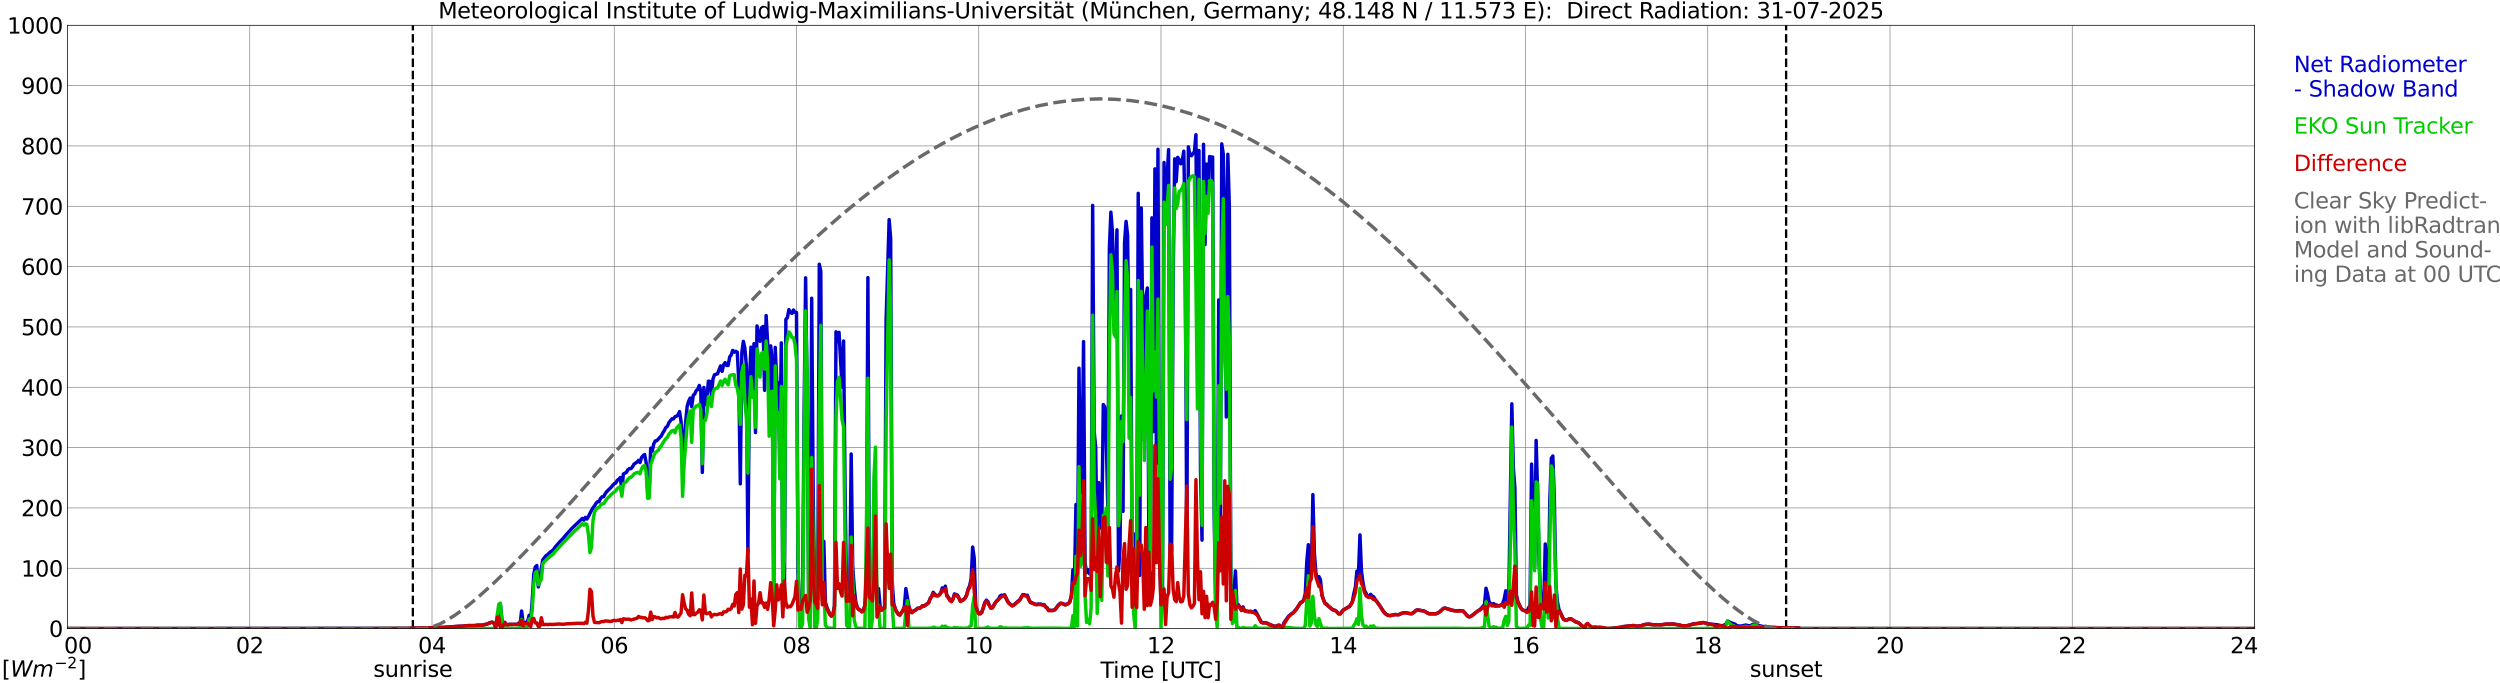 <?xml version="1.0" encoding="utf-8" standalone="no"?>
<!DOCTYPE svg PUBLIC "-//W3C//DTD SVG 1.1//EN"
  "http://www.w3.org/Graphics/SVG/1.1/DTD/svg11.dtd">
<svg xmlns:xlink="http://www.w3.org/1999/xlink" width="1085.4pt" height="296.64pt" viewBox="0 0 1085.4 296.64" xmlns="http://www.w3.org/2000/svg" version="1.1">
 <defs>
  <style type="text/css">*{stroke-linejoin: round; stroke-linecap: butt}</style>
 </defs>
 <g id="figure_1">
  <g id="patch_1">
   <path d="M 0 296.64 
L 1085.4 296.64 
L 1085.4 0 
L 0 0 
z
" style="fill: #ffffff"/>
  </g>
  <g id="axes_1">
   <g id="patch_2">
    <path d="M 29.306 272.909 
L 978.814 272.909 
L 978.814 10.976 
L 29.306 10.976 
z
" style="fill: #ffffff"/>
   </g>
   <g id="patch_3">
    <path d="M 978.814 272.909 
L 978.814 272.909 
L 978.814 10.976 
L 978.814 10.976 
z
" clip-path="url(#p6f35df8901)" style="fill: #d3d3d3; opacity: 0.25; stroke: #d3d3d3; stroke-linejoin: miter"/>
   </g>
   <g id="matplotlib.axis_1">
    <g id="xtick_1">
     <g id="line2d_1">
      <path d="M 29.306 272.909 
L 29.306 10.976 
" clip-path="url(#p6f35df8901)" style="fill: none; stroke: #808080; stroke-width: 0.3; stroke-linecap: square"/>
     </g>
     <g id="line2d_2"/>
     <g id="text_1">
      <!--    00 -->
      <g transform="translate(18.733 283.627) scale(0.095 -0.095)">
       <defs>
        <path id="DejaVuSans-20" transform="scale(0.016)"/>
        <path id="DejaVuSans-30" d="M 2034 4250 
Q 1547 4250 1301 3770 
Q 1056 3291 1056 2328 
Q 1056 1369 1301 889 
Q 1547 409 2034 409 
Q 2525 409 2770 889 
Q 3016 1369 3016 2328 
Q 3016 3291 2770 3770 
Q 2525 4250 2034 4250 
z
M 2034 4750 
Q 2819 4750 3233 4129 
Q 3647 3509 3647 2328 
Q 3647 1150 3233 529 
Q 2819 -91 2034 -91 
Q 1250 -91 836 529 
Q 422 1150 422 2328 
Q 422 3509 836 4129 
Q 1250 4750 2034 4750 
z
" transform="scale(0.016)"/>
       </defs>
       <use xlink:href="#DejaVuSans-20"/>
       <use xlink:href="#DejaVuSans-20" transform="translate(31.787 0)"/>
       <use xlink:href="#DejaVuSans-20" transform="translate(63.574 0)"/>
       <use xlink:href="#DejaVuSans-30" transform="translate(95.361 0)"/>
       <use xlink:href="#DejaVuSans-30" transform="translate(158.984 0)"/>
      </g>
     </g>
    </g>
    <g id="xtick_2">
     <g id="line2d_3">
      <path d="M 108.431 272.909 
L 108.431 10.976 
" clip-path="url(#p6f35df8901)" style="fill: none; stroke: #808080; stroke-width: 0.3; stroke-linecap: square"/>
     </g>
     <g id="line2d_4"/>
     <g id="text_2">
      <!-- 02 -->
      <g transform="translate(102.387 283.627) scale(0.095 -0.095)">
       <defs>
        <path id="DejaVuSans-32" d="M 1228 531 
L 3431 531 
L 3431 0 
L 469 0 
L 469 531 
Q 828 903 1448 1529 
Q 2069 2156 2228 2338 
Q 2531 2678 2651 2914 
Q 2772 3150 2772 3378 
Q 2772 3750 2511 3984 
Q 2250 4219 1831 4219 
Q 1534 4219 1204 4116 
Q 875 4013 500 3803 
L 500 4441 
Q 881 4594 1212 4672 
Q 1544 4750 1819 4750 
Q 2544 4750 2975 4387 
Q 3406 4025 3406 3419 
Q 3406 3131 3298 2873 
Q 3191 2616 2906 2266 
Q 2828 2175 2409 1742 
Q 1991 1309 1228 531 
z
" transform="scale(0.016)"/>
       </defs>
       <use xlink:href="#DejaVuSans-30"/>
       <use xlink:href="#DejaVuSans-32" transform="translate(63.623 0)"/>
      </g>
     </g>
    </g>
    <g id="xtick_3">
     <g id="line2d_5">
      <path d="M 187.557 272.909 
L 187.557 10.976 
" clip-path="url(#p6f35df8901)" style="fill: none; stroke: #808080; stroke-width: 0.3; stroke-linecap: square"/>
     </g>
     <g id="line2d_6"/>
     <g id="text_3">
      <!-- 04 -->
      <g transform="translate(181.513 283.627) scale(0.095 -0.095)">
       <defs>
        <path id="DejaVuSans-34" d="M 2419 4116 
L 825 1625 
L 2419 1625 
L 2419 4116 
z
M 2253 4666 
L 3047 4666 
L 3047 1625 
L 3713 1625 
L 3713 1100 
L 3047 1100 
L 3047 0 
L 2419 0 
L 2419 1100 
L 313 1100 
L 313 1709 
L 2253 4666 
z
" transform="scale(0.016)"/>
       </defs>
       <use xlink:href="#DejaVuSans-30"/>
       <use xlink:href="#DejaVuSans-34" transform="translate(63.623 0)"/>
      </g>
     </g>
    </g>
    <g id="xtick_4">
     <g id="line2d_7">
      <path d="M 266.683 272.909 
L 266.683 10.976 
" clip-path="url(#p6f35df8901)" style="fill: none; stroke: #808080; stroke-width: 0.3; stroke-linecap: square"/>
     </g>
     <g id="line2d_8"/>
     <g id="text_4">
      <!-- 06 -->
      <g transform="translate(260.638 283.627) scale(0.095 -0.095)">
       <defs>
        <path id="DejaVuSans-36" d="M 2113 2584 
Q 1688 2584 1439 2293 
Q 1191 2003 1191 1497 
Q 1191 994 1439 701 
Q 1688 409 2113 409 
Q 2538 409 2786 701 
Q 3034 994 3034 1497 
Q 3034 2003 2786 2293 
Q 2538 2584 2113 2584 
z
M 3366 4563 
L 3366 3988 
Q 3128 4100 2886 4159 
Q 2644 4219 2406 4219 
Q 1781 4219 1451 3797 
Q 1122 3375 1075 2522 
Q 1259 2794 1537 2939 
Q 1816 3084 2150 3084 
Q 2853 3084 3261 2657 
Q 3669 2231 3669 1497 
Q 3669 778 3244 343 
Q 2819 -91 2113 -91 
Q 1303 -91 875 529 
Q 447 1150 447 2328 
Q 447 3434 972 4092 
Q 1497 4750 2381 4750 
Q 2619 4750 2861 4703 
Q 3103 4656 3366 4563 
z
" transform="scale(0.016)"/>
       </defs>
       <use xlink:href="#DejaVuSans-30"/>
       <use xlink:href="#DejaVuSans-36" transform="translate(63.623 0)"/>
      </g>
     </g>
    </g>
    <g id="xtick_5">
     <g id="line2d_9">
      <path d="M 345.808 272.909 
L 345.808 10.976 
" clip-path="url(#p6f35df8901)" style="fill: none; stroke: #808080; stroke-width: 0.3; stroke-linecap: square"/>
     </g>
     <g id="line2d_10"/>
     <g id="text_5">
      <!-- 08 -->
      <g transform="translate(339.764 283.627) scale(0.095 -0.095)">
       <defs>
        <path id="DejaVuSans-38" d="M 2034 2216 
Q 1584 2216 1326 1975 
Q 1069 1734 1069 1313 
Q 1069 891 1326 650 
Q 1584 409 2034 409 
Q 2484 409 2743 651 
Q 3003 894 3003 1313 
Q 3003 1734 2745 1975 
Q 2488 2216 2034 2216 
z
M 1403 2484 
Q 997 2584 770 2862 
Q 544 3141 544 3541 
Q 544 4100 942 4425 
Q 1341 4750 2034 4750 
Q 2731 4750 3128 4425 
Q 3525 4100 3525 3541 
Q 3525 3141 3298 2862 
Q 3072 2584 2669 2484 
Q 3125 2378 3379 2068 
Q 3634 1759 3634 1313 
Q 3634 634 3220 271 
Q 2806 -91 2034 -91 
Q 1263 -91 848 271 
Q 434 634 434 1313 
Q 434 1759 690 2068 
Q 947 2378 1403 2484 
z
M 1172 3481 
Q 1172 3119 1398 2916 
Q 1625 2713 2034 2713 
Q 2441 2713 2670 2916 
Q 2900 3119 2900 3481 
Q 2900 3844 2670 4047 
Q 2441 4250 2034 4250 
Q 1625 4250 1398 4047 
Q 1172 3844 1172 3481 
z
" transform="scale(0.016)"/>
       </defs>
       <use xlink:href="#DejaVuSans-30"/>
       <use xlink:href="#DejaVuSans-38" transform="translate(63.623 0)"/>
      </g>
     </g>
    </g>
    <g id="xtick_6">
     <g id="line2d_11">
      <path d="M 424.934 272.909 
L 424.934 10.976 
" clip-path="url(#p6f35df8901)" style="fill: none; stroke: #808080; stroke-width: 0.3; stroke-linecap: square"/>
     </g>
     <g id="line2d_12"/>
     <g id="text_6">
      <!-- 10 -->
      <g transform="translate(418.89 283.627) scale(0.095 -0.095)">
       <defs>
        <path id="DejaVuSans-31" d="M 794 531 
L 1825 531 
L 1825 4091 
L 703 3866 
L 703 4441 
L 1819 4666 
L 2450 4666 
L 2450 531 
L 3481 531 
L 3481 0 
L 794 0 
L 794 531 
z
" transform="scale(0.016)"/>
       </defs>
       <use xlink:href="#DejaVuSans-31"/>
       <use xlink:href="#DejaVuSans-30" transform="translate(63.623 0)"/>
      </g>
     </g>
    </g>
    <g id="xtick_7">
     <g id="line2d_13">
      <path d="M 504.06 272.909 
L 504.06 10.976 
" clip-path="url(#p6f35df8901)" style="fill: none; stroke: #808080; stroke-width: 0.3; stroke-linecap: square"/>
     </g>
     <g id="line2d_14"/>
     <g id="text_7">
      <!-- 12 -->
      <g transform="translate(498.015 283.627) scale(0.095 -0.095)">
       <use xlink:href="#DejaVuSans-31"/>
       <use xlink:href="#DejaVuSans-32" transform="translate(63.623 0)"/>
      </g>
     </g>
    </g>
    <g id="xtick_8">
     <g id="line2d_15">
      <path d="M 583.185 272.909 
L 583.185 10.976 
" clip-path="url(#p6f35df8901)" style="fill: none; stroke: #808080; stroke-width: 0.3; stroke-linecap: square"/>
     </g>
     <g id="line2d_16"/>
     <g id="text_8">
      <!-- 14 -->
      <g transform="translate(577.141 283.627) scale(0.095 -0.095)">
       <use xlink:href="#DejaVuSans-31"/>
       <use xlink:href="#DejaVuSans-34" transform="translate(63.623 0)"/>
      </g>
     </g>
    </g>
    <g id="xtick_9">
     <g id="line2d_17">
      <path d="M 662.311 272.909 
L 662.311 10.976 
" clip-path="url(#p6f35df8901)" style="fill: none; stroke: #808080; stroke-width: 0.3; stroke-linecap: square"/>
     </g>
     <g id="line2d_18"/>
     <g id="text_9">
      <!-- 16 -->
      <g transform="translate(656.267 283.627) scale(0.095 -0.095)">
       <use xlink:href="#DejaVuSans-31"/>
       <use xlink:href="#DejaVuSans-36" transform="translate(63.623 0)"/>
      </g>
     </g>
    </g>
    <g id="xtick_10">
     <g id="line2d_19">
      <path d="M 741.437 272.909 
L 741.437 10.976 
" clip-path="url(#p6f35df8901)" style="fill: none; stroke: #808080; stroke-width: 0.3; stroke-linecap: square"/>
     </g>
     <g id="line2d_20"/>
     <g id="text_10">
      <!-- 18 -->
      <g transform="translate(735.392 283.627) scale(0.095 -0.095)">
       <use xlink:href="#DejaVuSans-31"/>
       <use xlink:href="#DejaVuSans-38" transform="translate(63.623 0)"/>
      </g>
     </g>
    </g>
    <g id="xtick_11">
     <g id="line2d_21">
      <path d="M 820.562 272.909 
L 820.562 10.976 
" clip-path="url(#p6f35df8901)" style="fill: none; stroke: #808080; stroke-width: 0.3; stroke-linecap: square"/>
     </g>
     <g id="line2d_22"/>
     <g id="text_11">
      <!-- 20 -->
      <g transform="translate(814.518 283.627) scale(0.095 -0.095)">
       <use xlink:href="#DejaVuSans-32"/>
       <use xlink:href="#DejaVuSans-30" transform="translate(63.623 0)"/>
      </g>
     </g>
    </g>
    <g id="xtick_12">
     <g id="line2d_23">
      <path d="M 899.688 272.909 
L 899.688 10.976 
" clip-path="url(#p6f35df8901)" style="fill: none; stroke: #808080; stroke-width: 0.3; stroke-linecap: square"/>
     </g>
     <g id="line2d_24"/>
     <g id="text_12">
      <!-- 22 -->
      <g transform="translate(893.644 283.627) scale(0.095 -0.095)">
       <use xlink:href="#DejaVuSans-32"/>
       <use xlink:href="#DejaVuSans-32" transform="translate(63.623 0)"/>
      </g>
     </g>
    </g>
    <g id="xtick_13">
     <g id="line2d_25">
      <path d="M 978.814 272.909 
L 978.814 10.976 
" clip-path="url(#p6f35df8901)" style="fill: none; stroke: #808080; stroke-width: 0.3; stroke-linecap: square"/>
     </g>
     <g id="line2d_26"/>
     <g id="text_13">
      <!-- 24    -->
      <g transform="translate(968.241 283.627) scale(0.095 -0.095)">
       <use xlink:href="#DejaVuSans-32"/>
       <use xlink:href="#DejaVuSans-34" transform="translate(63.623 0)"/>
       <use xlink:href="#DejaVuSans-20" transform="translate(127.246 0)"/>
       <use xlink:href="#DejaVuSans-20" transform="translate(159.033 0)"/>
       <use xlink:href="#DejaVuSans-20" transform="translate(190.82 0)"/>
      </g>
     </g>
    </g>
    <g id="text_14">
     <!-- Time [UTC] -->
     <g transform="translate(477.806 294.322) scale(0.095 -0.095)">
      <defs>
       <path id="DejaVuSans-54" d="M -19 4666 
L 3928 4666 
L 3928 4134 
L 2272 4134 
L 2272 0 
L 1638 0 
L 1638 4134 
L -19 4134 
L -19 4666 
z
" transform="scale(0.016)"/>
       <path id="DejaVuSans-69" d="M 603 3500 
L 1178 3500 
L 1178 0 
L 603 0 
L 603 3500 
z
M 603 4863 
L 1178 4863 
L 1178 4134 
L 603 4134 
L 603 4863 
z
" transform="scale(0.016)"/>
       <path id="DejaVuSans-6d" d="M 3328 2828 
Q 3544 3216 3844 3400 
Q 4144 3584 4550 3584 
Q 5097 3584 5394 3201 
Q 5691 2819 5691 2113 
L 5691 0 
L 5113 0 
L 5113 2094 
Q 5113 2597 4934 2840 
Q 4756 3084 4391 3084 
Q 3944 3084 3684 2787 
Q 3425 2491 3425 1978 
L 3425 0 
L 2847 0 
L 2847 2094 
Q 2847 2600 2669 2842 
Q 2491 3084 2119 3084 
Q 1678 3084 1418 2786 
Q 1159 2488 1159 1978 
L 1159 0 
L 581 0 
L 581 3500 
L 1159 3500 
L 1159 2956 
Q 1356 3278 1631 3431 
Q 1906 3584 2284 3584 
Q 2666 3584 2933 3390 
Q 3200 3197 3328 2828 
z
" transform="scale(0.016)"/>
       <path id="DejaVuSans-65" d="M 3597 1894 
L 3597 1613 
L 953 1613 
Q 991 1019 1311 708 
Q 1631 397 2203 397 
Q 2534 397 2845 478 
Q 3156 559 3463 722 
L 3463 178 
Q 3153 47 2828 -22 
Q 2503 -91 2169 -91 
Q 1331 -91 842 396 
Q 353 884 353 1716 
Q 353 2575 817 3079 
Q 1281 3584 2069 3584 
Q 2775 3584 3186 3129 
Q 3597 2675 3597 1894 
z
M 3022 2063 
Q 3016 2534 2758 2815 
Q 2500 3097 2075 3097 
Q 1594 3097 1305 2825 
Q 1016 2553 972 2059 
L 3022 2063 
z
" transform="scale(0.016)"/>
       <path id="DejaVuSans-5b" d="M 550 4863 
L 1875 4863 
L 1875 4416 
L 1125 4416 
L 1125 -397 
L 1875 -397 
L 1875 -844 
L 550 -844 
L 550 4863 
z
" transform="scale(0.016)"/>
       <path id="DejaVuSans-55" d="M 556 4666 
L 1191 4666 
L 1191 1831 
Q 1191 1081 1462 751 
Q 1734 422 2344 422 
Q 2950 422 3222 751 
Q 3494 1081 3494 1831 
L 3494 4666 
L 4128 4666 
L 4128 1753 
Q 4128 841 3676 375 
Q 3225 -91 2344 -91 
Q 1459 -91 1007 375 
Q 556 841 556 1753 
L 556 4666 
z
" transform="scale(0.016)"/>
       <path id="DejaVuSans-43" d="M 4122 4306 
L 4122 3641 
Q 3803 3938 3442 4084 
Q 3081 4231 2675 4231 
Q 1875 4231 1450 3742 
Q 1025 3253 1025 2328 
Q 1025 1406 1450 917 
Q 1875 428 2675 428 
Q 3081 428 3442 575 
Q 3803 722 4122 1019 
L 4122 359 
Q 3791 134 3420 21 
Q 3050 -91 2638 -91 
Q 1578 -91 968 557 
Q 359 1206 359 2328 
Q 359 3453 968 4101 
Q 1578 4750 2638 4750 
Q 3056 4750 3426 4639 
Q 3797 4528 4122 4306 
z
" transform="scale(0.016)"/>
       <path id="DejaVuSans-5d" d="M 1947 4863 
L 1947 -844 
L 622 -844 
L 622 -397 
L 1369 -397 
L 1369 4416 
L 622 4416 
L 622 4863 
L 1947 4863 
z
" transform="scale(0.016)"/>
      </defs>
      <use xlink:href="#DejaVuSans-54"/>
      <use xlink:href="#DejaVuSans-69" transform="translate(57.959 0)"/>
      <use xlink:href="#DejaVuSans-6d" transform="translate(85.742 0)"/>
      <use xlink:href="#DejaVuSans-65" transform="translate(183.154 0)"/>
      <use xlink:href="#DejaVuSans-20" transform="translate(244.678 0)"/>
      <use xlink:href="#DejaVuSans-5b" transform="translate(276.465 0)"/>
      <use xlink:href="#DejaVuSans-55" transform="translate(315.479 0)"/>
      <use xlink:href="#DejaVuSans-54" transform="translate(388.672 0)"/>
      <use xlink:href="#DejaVuSans-43" transform="translate(443.881 0)"/>
      <use xlink:href="#DejaVuSans-5d" transform="translate(513.705 0)"/>
     </g>
    </g>
   </g>
   <g id="matplotlib.axis_2">
    <g id="ytick_1">
     <g id="line2d_27">
      <path d="M 29.306 272.909 
L 978.814 272.909 
" clip-path="url(#p6f35df8901)" style="fill: none; stroke: #808080; stroke-width: 0.3; stroke-linecap: square"/>
     </g>
     <g id="line2d_28"/>
     <g id="text_15">
      <!-- 0 -->
      <g transform="translate(21.261 276.518) scale(0.095 -0.095)">
       <use xlink:href="#DejaVuSans-30"/>
      </g>
     </g>
    </g>
    <g id="ytick_2">
     <g id="line2d_29">
      <path d="M 29.306 246.715 
L 978.814 246.715 
" clip-path="url(#p6f35df8901)" style="fill: none; stroke: #808080; stroke-width: 0.3; stroke-linecap: square"/>
     </g>
     <g id="line2d_30"/>
     <g id="text_16">
      <!-- 100 -->
      <g transform="translate(9.173 250.325) scale(0.095 -0.095)">
       <use xlink:href="#DejaVuSans-31"/>
       <use xlink:href="#DejaVuSans-30" transform="translate(63.623 0)"/>
       <use xlink:href="#DejaVuSans-30" transform="translate(127.246 0)"/>
      </g>
     </g>
    </g>
    <g id="ytick_3">
     <g id="line2d_31">
      <path d="M 29.306 220.522 
L 978.814 220.522 
" clip-path="url(#p6f35df8901)" style="fill: none; stroke: #808080; stroke-width: 0.3; stroke-linecap: square"/>
     </g>
     <g id="line2d_32"/>
     <g id="text_17">
      <!-- 200 -->
      <g transform="translate(9.173 224.131) scale(0.095 -0.095)">
       <use xlink:href="#DejaVuSans-32"/>
       <use xlink:href="#DejaVuSans-30" transform="translate(63.623 0)"/>
       <use xlink:href="#DejaVuSans-30" transform="translate(127.246 0)"/>
      </g>
     </g>
    </g>
    <g id="ytick_4">
     <g id="line2d_33">
      <path d="M 29.306 194.329 
L 978.814 194.329 
" clip-path="url(#p6f35df8901)" style="fill: none; stroke: #808080; stroke-width: 0.3; stroke-linecap: square"/>
     </g>
     <g id="line2d_34"/>
     <g id="text_18">
      <!-- 300 -->
      <g transform="translate(9.173 197.938) scale(0.095 -0.095)">
       <defs>
        <path id="DejaVuSans-33" d="M 2597 2516 
Q 3050 2419 3304 2112 
Q 3559 1806 3559 1356 
Q 3559 666 3084 287 
Q 2609 -91 1734 -91 
Q 1441 -91 1130 -33 
Q 819 25 488 141 
L 488 750 
Q 750 597 1062 519 
Q 1375 441 1716 441 
Q 2309 441 2620 675 
Q 2931 909 2931 1356 
Q 2931 1769 2642 2001 
Q 2353 2234 1838 2234 
L 1294 2234 
L 1294 2753 
L 1863 2753 
Q 2328 2753 2575 2939 
Q 2822 3125 2822 3475 
Q 2822 3834 2567 4026 
Q 2313 4219 1838 4219 
Q 1578 4219 1281 4162 
Q 984 4106 628 3988 
L 628 4550 
Q 988 4650 1302 4700 
Q 1616 4750 1894 4750 
Q 2613 4750 3031 4423 
Q 3450 4097 3450 3541 
Q 3450 3153 3228 2886 
Q 3006 2619 2597 2516 
z
" transform="scale(0.016)"/>
       </defs>
       <use xlink:href="#DejaVuSans-33"/>
       <use xlink:href="#DejaVuSans-30" transform="translate(63.623 0)"/>
       <use xlink:href="#DejaVuSans-30" transform="translate(127.246 0)"/>
      </g>
     </g>
    </g>
    <g id="ytick_5">
     <g id="line2d_35">
      <path d="M 29.306 168.136 
L 978.814 168.136 
" clip-path="url(#p6f35df8901)" style="fill: none; stroke: #808080; stroke-width: 0.3; stroke-linecap: square"/>
     </g>
     <g id="line2d_36"/>
     <g id="text_19">
      <!-- 400 -->
      <g transform="translate(9.173 171.745) scale(0.095 -0.095)">
       <use xlink:href="#DejaVuSans-34"/>
       <use xlink:href="#DejaVuSans-30" transform="translate(63.623 0)"/>
       <use xlink:href="#DejaVuSans-30" transform="translate(127.246 0)"/>
      </g>
     </g>
    </g>
    <g id="ytick_6">
     <g id="line2d_37">
      <path d="M 29.306 141.942 
L 978.814 141.942 
" clip-path="url(#p6f35df8901)" style="fill: none; stroke: #808080; stroke-width: 0.3; stroke-linecap: square"/>
     </g>
     <g id="line2d_38"/>
     <g id="text_20">
      <!-- 500 -->
      <g transform="translate(9.173 145.551) scale(0.095 -0.095)">
       <defs>
        <path id="DejaVuSans-35" d="M 691 4666 
L 3169 4666 
L 3169 4134 
L 1269 4134 
L 1269 2991 
Q 1406 3038 1543 3061 
Q 1681 3084 1819 3084 
Q 2600 3084 3056 2656 
Q 3513 2228 3513 1497 
Q 3513 744 3044 326 
Q 2575 -91 1722 -91 
Q 1428 -91 1123 -41 
Q 819 9 494 109 
L 494 744 
Q 775 591 1075 516 
Q 1375 441 1709 441 
Q 2250 441 2565 725 
Q 2881 1009 2881 1497 
Q 2881 1984 2565 2268 
Q 2250 2553 1709 2553 
Q 1456 2553 1204 2497 
Q 953 2441 691 2322 
L 691 4666 
z
" transform="scale(0.016)"/>
       </defs>
       <use xlink:href="#DejaVuSans-35"/>
       <use xlink:href="#DejaVuSans-30" transform="translate(63.623 0)"/>
       <use xlink:href="#DejaVuSans-30" transform="translate(127.246 0)"/>
      </g>
     </g>
    </g>
    <g id="ytick_7">
     <g id="line2d_39">
      <path d="M 29.306 115.749 
L 978.814 115.749 
" clip-path="url(#p6f35df8901)" style="fill: none; stroke: #808080; stroke-width: 0.3; stroke-linecap: square"/>
     </g>
     <g id="line2d_40"/>
     <g id="text_21">
      <!-- 600 -->
      <g transform="translate(9.173 119.358) scale(0.095 -0.095)">
       <use xlink:href="#DejaVuSans-36"/>
       <use xlink:href="#DejaVuSans-30" transform="translate(63.623 0)"/>
       <use xlink:href="#DejaVuSans-30" transform="translate(127.246 0)"/>
      </g>
     </g>
    </g>
    <g id="ytick_8">
     <g id="line2d_41">
      <path d="M 29.306 89.556 
L 978.814 89.556 
" clip-path="url(#p6f35df8901)" style="fill: none; stroke: #808080; stroke-width: 0.3; stroke-linecap: square"/>
     </g>
     <g id="line2d_42"/>
     <g id="text_22">
      <!-- 700 -->
      <g transform="translate(9.173 93.165) scale(0.095 -0.095)">
       <defs>
        <path id="DejaVuSans-37" d="M 525 4666 
L 3525 4666 
L 3525 4397 
L 1831 0 
L 1172 0 
L 2766 4134 
L 525 4134 
L 525 4666 
z
" transform="scale(0.016)"/>
       </defs>
       <use xlink:href="#DejaVuSans-37"/>
       <use xlink:href="#DejaVuSans-30" transform="translate(63.623 0)"/>
       <use xlink:href="#DejaVuSans-30" transform="translate(127.246 0)"/>
      </g>
     </g>
    </g>
    <g id="ytick_9">
     <g id="line2d_43">
      <path d="M 29.306 63.362 
L 978.814 63.362 
" clip-path="url(#p6f35df8901)" style="fill: none; stroke: #808080; stroke-width: 0.3; stroke-linecap: square"/>
     </g>
     <g id="line2d_44"/>
     <g id="text_23">
      <!-- 800 -->
      <g transform="translate(9.173 66.972) scale(0.095 -0.095)">
       <use xlink:href="#DejaVuSans-38"/>
       <use xlink:href="#DejaVuSans-30" transform="translate(63.623 0)"/>
       <use xlink:href="#DejaVuSans-30" transform="translate(127.246 0)"/>
      </g>
     </g>
    </g>
    <g id="ytick_10">
     <g id="line2d_45">
      <path d="M 29.306 37.169 
L 978.814 37.169 
" clip-path="url(#p6f35df8901)" style="fill: none; stroke: #808080; stroke-width: 0.3; stroke-linecap: square"/>
     </g>
     <g id="line2d_46"/>
     <g id="text_24">
      <!-- 900 -->
      <g transform="translate(9.173 40.778) scale(0.095 -0.095)">
       <defs>
        <path id="DejaVuSans-39" d="M 703 97 
L 703 672 
Q 941 559 1184 500 
Q 1428 441 1663 441 
Q 2288 441 2617 861 
Q 2947 1281 2994 2138 
Q 2813 1869 2534 1725 
Q 2256 1581 1919 1581 
Q 1219 1581 811 2004 
Q 403 2428 403 3163 
Q 403 3881 828 4315 
Q 1253 4750 1959 4750 
Q 2769 4750 3195 4129 
Q 3622 3509 3622 2328 
Q 3622 1225 3098 567 
Q 2575 -91 1691 -91 
Q 1453 -91 1209 -44 
Q 966 3 703 97 
z
M 1959 2075 
Q 2384 2075 2632 2365 
Q 2881 2656 2881 3163 
Q 2881 3666 2632 3958 
Q 2384 4250 1959 4250 
Q 1534 4250 1286 3958 
Q 1038 3666 1038 3163 
Q 1038 2656 1286 2365 
Q 1534 2075 1959 2075 
z
" transform="scale(0.016)"/>
       </defs>
       <use xlink:href="#DejaVuSans-39"/>
       <use xlink:href="#DejaVuSans-30" transform="translate(63.623 0)"/>
       <use xlink:href="#DejaVuSans-30" transform="translate(127.246 0)"/>
      </g>
     </g>
    </g>
    <g id="ytick_11">
     <g id="line2d_47">
      <path d="M 29.306 10.976 
L 978.814 10.976 
" clip-path="url(#p6f35df8901)" style="fill: none; stroke: #808080; stroke-width: 0.3; stroke-linecap: square"/>
     </g>
     <g id="line2d_48"/>
     <g id="text_25">
      <!-- 1000 -->
      <g transform="translate(3.128 14.585) scale(0.095 -0.095)">
       <use xlink:href="#DejaVuSans-31"/>
       <use xlink:href="#DejaVuSans-30" transform="translate(63.623 0)"/>
       <use xlink:href="#DejaVuSans-30" transform="translate(127.246 0)"/>
       <use xlink:href="#DejaVuSans-30" transform="translate(190.869 0)"/>
      </g>
     </g>
    </g>
   </g>
   <g id="line2d_49">
    <path d="M 179.249 272.909 
L 179.249 10.976 
" clip-path="url(#p6f35df8901)" style="fill: none; stroke-dasharray: 3.7,1.6; stroke-dashoffset: 0; stroke: #000000"/>
   </g>
   <g id="line2d_50">
    <path d="M 775.461 272.909 
L 775.461 10.976 
" clip-path="url(#p6f35df8901)" style="fill: none; stroke-dasharray: 3.7,1.6; stroke-dashoffset: 0; stroke: #000000"/>
   </g>
   <g id="line2d_51">
    <path d="M 29.306 272.909 
L 177.007 272.812 
L 179.645 272.699 
L 192.173 272.411 
L 194.151 272.267 
L 198.767 271.937 
L 200.745 271.864 
L 203.382 271.594 
L 206.02 271.61 
L 207.339 271.437 
L 209.317 271.431 
L 211.295 270.965 
L 213.273 270.177 
L 213.932 270.169 
L 215.251 271.227 
L 215.91 271.421 
L 217.229 262.285 
L 217.889 268.778 
L 218.548 271.026 
L 219.207 270.203 
L 219.867 271.099 
L 220.526 271.201 
L 221.186 271.062 
L 222.504 271.112 
L 223.164 271.041 
L 224.482 271.104 
L 225.142 270.536 
L 225.801 270.96 
L 226.461 265.271 
L 227.12 270.337 
L 227.779 270.418 
L 228.439 270.214 
L 229.098 269.656 
L 229.757 267.141 
L 230.417 269.564 
L 231.076 260.525 
L 231.736 249.264 
L 232.395 246.192 
L 233.054 245.542 
L 233.714 254.799 
L 234.373 251.653 
L 235.033 246.747 
L 235.692 242.988 
L 237.011 241.307 
L 237.67 240.861 
L 238.989 239.604 
L 239.648 239.198 
L 240.308 238.611 
L 240.967 237.598 
L 243.604 234.627 
L 244.264 234.027 
L 246.242 231.636 
L 246.901 231.002 
L 248.22 229.47 
L 252.836 225.093 
L 253.495 225.829 
L 254.155 224.635 
L 254.814 225.342 
L 255.473 224.247 
L 256.792 221.601 
L 257.451 220.47 
L 258.111 219.666 
L 258.77 218.531 
L 259.43 217.843 
L 260.089 217.835 
L 260.748 216.384 
L 261.408 215.684 
L 262.067 215.655 
L 262.726 214.377 
L 263.386 213.474 
L 265.364 211.548 
L 266.023 210.684 
L 266.683 210.027 
L 267.342 209.691 
L 268.002 208.515 
L 268.661 208.096 
L 269.32 207.316 
L 269.98 212.813 
L 270.639 205.802 
L 271.958 205.066 
L 272.617 203.942 
L 273.277 203.426 
L 273.936 203.465 
L 274.595 202.703 
L 275.255 201.506 
L 276.573 200.628 
L 277.233 199.866 
L 277.892 200.791 
L 278.552 198.635 
L 279.211 197.844 
L 279.87 197.341 
L 280.53 200.869 
L 281.189 212.923 
L 281.849 212.738 
L 282.508 194.57 
L 283.167 195.89 
L 283.827 192.728 
L 284.486 191.432 
L 285.145 191.33 
L 287.124 189.224 
L 287.783 187.909 
L 288.442 186.893 
L 289.102 185.578 
L 289.761 185.104 
L 290.42 183.472 
L 291.739 181.829 
L 292.399 181.858 
L 293.058 180.905 
L 293.717 180.703 
L 294.377 180.127 
L 295.036 178.697 
L 295.696 183.024 
L 296.355 200.809 
L 297.014 190.382 
L 298.333 176.415 
L 298.992 174.155 
L 299.652 172.829 
L 300.311 176.593 
L 300.971 171.64 
L 301.63 171.051 
L 302.289 169.553 
L 302.949 169.063 
L 303.608 167.339 
L 304.267 170.037 
L 304.927 205.107 
L 305.586 168.217 
L 306.246 175.656 
L 306.905 172.989 
L 307.564 165.49 
L 308.224 165.613 
L 308.883 171.402 
L 309.543 164.578 
L 310.202 162.706 
L 311.521 162.294 
L 312.839 158.871 
L 313.499 161.215 
L 314.158 158.376 
L 314.818 157.42 
L 315.477 158.677 
L 316.136 158.648 
L 316.796 154.989 
L 317.455 154.091 
L 318.114 152.142 
L 318.774 152.894 
L 319.433 152.496 
L 320.093 152.904 
L 320.752 165.605 
L 321.411 210.063 
L 322.071 153.2 
L 322.73 148.216 
L 323.39 151.202 
L 324.049 158.829 
L 324.708 239.981 
L 325.368 166.779 
L 326.027 150.727 
L 326.686 170.768 
L 327.346 149.227 
L 328.005 187.796 
L 328.665 141.521 
L 329.983 148.163 
L 330.643 142.28 
L 331.302 141.743 
L 331.961 169.466 
L 332.621 137.013 
L 333.28 149.08 
L 333.94 176.447 
L 334.599 150.175 
L 335.258 156.33 
L 335.918 260.189 
L 336.577 150.853 
L 337.236 165.482 
L 337.896 166.585 
L 338.555 193.865 
L 339.215 148.868 
L 339.874 259.377 
L 340.533 262.895 
L 341.193 138.686 
L 341.852 137.898 
L 342.512 134.425 
L 343.171 135.493 
L 343.83 136.059 
L 344.49 134.59 
L 345.149 135.624 
L 345.808 135.666 
L 346.468 248.287 
L 347.127 262.631 
L 347.787 264.365 
L 348.446 258.576 
L 349.105 179.213 
L 349.765 120.634 
L 350.424 169.731 
L 351.083 259.713 
L 351.743 260.711 
L 352.402 129.49 
L 353.062 214.849 
L 353.721 260.773 
L 354.38 262.227 
L 355.04 259.815 
L 355.699 114.714 
L 356.359 117.881 
L 357.018 250.121 
L 357.677 235.046 
L 358.337 261.363 
L 358.996 263.642 
L 360.315 266.764 
L 360.974 267.39 
L 361.634 266.599 
L 362.293 263.052 
L 362.952 144.048 
L 363.612 148.289 
L 364.271 144.3 
L 365.59 168.046 
L 366.249 148.053 
L 366.909 213.895 
L 367.568 259.676 
L 368.887 260.449 
L 369.546 197.103 
L 370.206 245.731 
L 370.865 255.021 
L 371.524 261.245 
L 372.184 263.736 
L 372.843 264.613 
L 373.502 264.839 
L 374.162 265.554 
L 374.821 265.14 
L 375.481 262.814 
L 376.14 257.02 
L 376.799 120.537 
L 377.459 258.738 
L 378.118 259.893 
L 378.777 256.797 
L 379.437 228.412 
L 380.756 259.574 
L 381.415 255.522 
L 382.074 262.837 
L 382.734 264.888 
L 383.393 264.207 
L 384.053 263.877 
L 384.712 138.867 
L 386.031 95.36 
L 386.69 103.663 
L 387.349 252.316 
L 388.009 262.078 
L 388.668 264.304 
L 389.328 265.606 
L 389.987 266.562 
L 390.646 266.984 
L 391.965 265.072 
L 392.624 263.532 
L 393.284 255.55 
L 394.603 263.254 
L 395.262 265.313 
L 395.921 265.881 
L 396.581 265.239 
L 397.24 264.975 
L 398.559 264.008 
L 399.218 264.032 
L 399.878 263.657 
L 400.537 262.966 
L 401.196 263.099 
L 403.175 261.614 
L 403.834 259.825 
L 404.493 258.861 
L 405.153 257.156 
L 405.812 257.958 
L 406.471 258.516 
L 407.131 258.628 
L 407.79 258.243 
L 408.45 257.282 
L 409.109 255.234 
L 409.768 256.271 
L 410.428 254.474 
L 411.087 258.432 
L 411.746 259.231 
L 412.406 260.553 
L 413.065 261.075 
L 413.725 260.14 
L 414.384 257.853 
L 415.703 258.382 
L 417.022 260.97 
L 417.681 260.674 
L 418.34 260.244 
L 419 259.61 
L 419.659 258.351 
L 420.318 255.786 
L 420.978 254.298 
L 421.637 251.32 
L 422.297 237.519 
L 422.956 242.294 
L 423.615 263.071 
L 424.275 265.142 
L 424.934 266.379 
L 425.593 266.389 
L 426.253 265.808 
L 426.912 263.914 
L 427.572 261.601 
L 428.231 260.564 
L 428.89 261.185 
L 429.55 262.793 
L 430.209 263.972 
L 430.869 263.799 
L 432.187 261.564 
L 432.847 260.758 
L 433.506 260.181 
L 434.165 258.788 
L 434.825 258.392 
L 435.484 258.633 
L 436.144 258.188 
L 437.462 260.996 
L 438.122 261.908 
L 439.44 262.963 
L 440.1 262.657 
L 442.078 260.941 
L 442.737 260.399 
L 444.056 258.175 
L 444.716 258.175 
L 445.375 258.573 
L 446.034 258.421 
L 446.694 260.184 
L 447.353 261.423 
L 449.331 262.261 
L 449.991 262.411 
L 450.65 262.259 
L 451.969 262.287 
L 452.628 262.531 
L 453.287 262.489 
L 453.947 263.346 
L 454.606 263.869 
L 455.266 264.957 
L 456.584 265.004 
L 457.244 264.949 
L 457.903 264.723 
L 458.563 263.961 
L 459.222 262.997 
L 459.881 262.256 
L 460.541 261.837 
L 461.2 261.978 
L 462.519 262.552 
L 463.838 262.015 
L 464.497 261.172 
L 465.156 258.61 
L 465.816 247.373 
L 466.475 252.499 
L 467.134 219.053 
L 467.794 247.813 
L 468.453 159.843 
L 469.113 214.173 
L 469.772 204.254 
L 470.431 148.312 
L 471.091 244.392 
L 471.75 248.649 
L 472.409 247.321 
L 473.069 249.146 
L 473.728 247.231 
L 474.388 89.173 
L 475.047 187.351 
L 475.706 194.242 
L 476.366 241.5 
L 477.025 209.55 
L 477.685 222.814 
L 478.344 229.472 
L 479.003 175.65 
L 479.663 176.709 
L 480.322 191.689 
L 480.981 221.549 
L 481.641 107.959 
L 482.3 92.117 
L 482.96 100.504 
L 483.619 131.004 
L 484.278 123.57 
L 484.938 99.802 
L 485.597 247.949 
L 486.256 238.376 
L 486.916 180.577 
L 487.575 222.002 
L 488.235 105.468 
L 488.894 96.133 
L 489.553 102.147 
L 490.213 154.051 
L 490.872 125.681 
L 491.532 243.347 
L 492.191 231.743 
L 492.85 261.761 
L 493.51 252.711 
L 494.169 83.937 
L 494.828 249.783 
L 495.488 90.284 
L 496.807 191.516 
L 497.466 128.652 
L 498.125 125.027 
L 498.785 233.179 
L 499.444 257.84 
L 500.103 94.579 
L 500.763 187.416 
L 501.422 73.324 
L 502.082 201.063 
L 502.741 64.824 
L 503.4 236.749 
L 504.06 262.376 
L 504.719 255.401 
L 505.379 70.563 
L 506.038 95.748 
L 506.697 77.41 
L 507.357 64.96 
L 508.016 244.696 
L 508.675 238.823 
L 509.335 121.438 
L 509.994 68.965 
L 510.654 78.85 
L 511.313 68.318 
L 511.972 69.361 
L 512.632 71.131 
L 513.291 69.753 
L 513.95 65.633 
L 514.61 99.986 
L 515.269 244.059 
L 515.929 63.745 
L 516.588 67.132 
L 517.247 67.593 
L 518.566 65.866 
L 519.226 58.496 
L 519.885 147.77 
L 520.544 65.337 
L 521.204 203.586 
L 521.863 234.499 
L 522.522 62.65 
L 523.182 106.209 
L 523.841 71.241 
L 524.501 87.85 
L 525.16 67.954 
L 525.819 68.211 
L 526.479 68.179 
L 527.138 223.299 
L 527.797 262.379 
L 528.457 260.629 
L 529.116 130.234 
L 529.776 243.661 
L 530.435 62.466 
L 531.094 66.909 
L 531.754 93 
L 532.413 181.057 
L 533.073 67.001 
L 533.732 89.584 
L 534.391 255.747 
L 535.051 254.437 
L 535.71 257.646 
L 536.369 247.878 
L 537.029 263.325 
L 537.688 262.586 
L 539.007 264.936 
L 539.666 263.492 
L 540.326 265.038 
L 542.304 265.507 
L 542.963 265.344 
L 543.623 265.666 
L 544.282 265.795 
L 544.941 265.132 
L 545.601 266.209 
L 547.579 270.054 
L 548.238 270.342 
L 549.557 270.342 
L 550.216 270.583 
L 551.535 271.243 
L 553.513 271.924 
L 554.173 271.793 
L 554.832 271.437 
L 555.491 271.397 
L 556.151 273.173 
L 556.81 272.165 
L 557.47 270.339 
L 559.448 267.526 
L 560.766 266.41 
L 561.426 266.007 
L 562.745 264.551 
L 564.723 261.507 
L 565.382 261.305 
L 566.042 260.352 
L 566.701 257.782 
L 567.36 243.758 
L 568.02 236.5 
L 568.679 251.514 
L 569.338 248.937 
L 569.998 214.739 
L 570.657 240.243 
L 571.317 248.759 
L 571.976 251.582 
L 572.635 250.354 
L 573.295 251.789 
L 573.954 258.34 
L 574.613 260.349 
L 575.273 261.91 
L 575.932 262.209 
L 576.592 263.016 
L 578.57 264.668 
L 579.889 265.114 
L 581.207 266.476 
L 581.867 266.484 
L 583.185 264.844 
L 585.823 263.285 
L 586.482 262.439 
L 587.142 261.206 
L 587.801 257.662 
L 588.46 254.877 
L 589.12 247.933 
L 589.779 249.364 
L 590.439 232.238 
L 591.098 247.954 
L 591.757 252.981 
L 592.417 256.368 
L 593.076 257.505 
L 593.736 258.898 
L 594.395 259.291 
L 595.054 258.047 
L 595.714 258.804 
L 596.373 259.081 
L 597.032 260.216 
L 597.692 261.001 
L 600.989 265.902 
L 601.648 266.565 
L 602.307 266.96 
L 602.967 267.186 
L 603.626 267.235 
L 605.604 266.793 
L 606.923 266.863 
L 607.582 266.761 
L 608.242 266.363 
L 609.561 265.983 
L 610.879 266.101 
L 612.198 266.392 
L 612.858 266.439 
L 614.176 265.577 
L 614.836 264.933 
L 615.495 264.776 
L 618.133 265.239 
L 618.792 265.559 
L 620.111 266.326 
L 620.77 266.502 
L 622.089 266.452 
L 623.408 266.481 
L 624.726 265.873 
L 626.705 264.121 
L 627.364 263.982 
L 629.342 264.561 
L 630.001 264.865 
L 630.661 264.909 
L 631.32 265.124 
L 631.98 265.179 
L 633.958 265.108 
L 635.276 265.289 
L 637.255 267.571 
L 637.914 267.793 
L 638.573 267.563 
L 639.233 267.157 
L 641.87 265.035 
L 642.53 264.718 
L 643.848 263.233 
L 644.508 262.452 
L 645.167 255.401 
L 645.827 257.803 
L 646.486 261.284 
L 647.145 261.976 
L 647.805 262.89 
L 648.464 262.046 
L 649.123 262.699 
L 649.783 262.633 
L 650.442 263.042 
L 651.102 262.908 
L 651.761 262.623 
L 652.42 262.023 
L 653.08 259.956 
L 653.739 256.501 
L 654.399 260.904 
L 655.058 258.555 
L 656.377 175.326 
L 657.036 203.224 
L 657.695 211.779 
L 658.355 258.324 
L 659.014 261.258 
L 660.333 263.985 
L 660.992 264.76 
L 662.97 265.512 
L 663.63 263.917 
L 664.289 262.735 
L 664.949 201.487 
L 666.267 246.692 
L 666.927 191.212 
L 667.586 214.906 
L 668.246 245.099 
L 668.905 258.531 
L 669.564 262.185 
L 670.224 263.684 
L 670.883 236.178 
L 672.202 260.475 
L 672.861 217.358 
L 673.521 198.942 
L 674.18 197.983 
L 674.839 217.075 
L 675.499 253.879 
L 676.158 261.132 
L 676.817 264.519 
L 678.796 268.76 
L 679.455 269.208 
L 680.114 269.31 
L 680.774 268.922 
L 681.433 268.665 
L 682.092 268.673 
L 683.411 269.509 
L 684.071 270.007 
L 684.73 270.14 
L 685.389 270.431 
L 686.708 271.589 
L 688.027 272.498 
L 688.686 274.601 
L 689.346 274.923 
L 690.005 274.182 
L 691.324 273.401 
L 692.643 273.608 
L 693.302 273.438 
L 694.621 273.506 
L 697.258 273.121 
L 697.918 272.959 
L 699.236 272.864 
L 703.852 272.298 
L 704.511 272.078 
L 706.49 271.866 
L 709.127 271.576 
L 709.786 271.672 
L 710.446 271.885 
L 712.424 271.733 
L 713.743 271.18 
L 715.721 270.963 
L 717.04 271.146 
L 718.358 271.298 
L 719.018 271.209 
L 720.996 271.274 
L 723.633 270.95 
L 724.952 270.97 
L 726.271 270.897 
L 728.909 271.319 
L 730.887 271.801 
L 732.205 271.707 
L 734.184 271.193 
L 734.843 270.973 
L 739.459 270.282 
L 740.777 270.554 
L 742.096 270.913 
L 745.393 271.222 
L 746.712 271.51 
L 747.371 271.704 
L 748.031 271.615 
L 749.349 270.976 
L 750.009 269.663 
L 751.327 270.261 
L 753.306 271.01 
L 753.965 271.542 
L 754.624 271.772 
L 755.943 271.817 
L 757.921 271.363 
L 759.24 271.72 
L 759.899 271.631 
L 761.218 271.015 
L 761.878 271.083 
L 763.196 271.492 
L 765.834 272.11 
L 769.131 272.393 
L 770.449 272.427 
L 775.065 272.621 
L 776.384 272.49 
L 777.043 272.602 
L 779.681 272.621 
L 780.34 272.702 
L 781 272.592 
L 781.659 272.909 
L 978.154 272.909 
L 978.154 272.909 
" clip-path="url(#p6f35df8901)" style="fill: none; stroke: #0000cc; stroke-width: 1.5; stroke-linecap: square"/>
   </g>
   <g id="line2d_52">
    <path d="M 28.646 272.921 
L 45.79 272.926 
L 116.344 272.92 
L 144.697 272.915 
L 213.932 272.844 
L 214.592 272.766 
L 215.251 271.171 
L 216.57 262.31 
L 217.229 261.877 
L 217.889 269.051 
L 218.548 272.597 
L 223.823 272.896 
L 224.482 272.864 
L 225.142 272.607 
L 225.801 272.774 
L 226.461 268.917 
L 227.12 271.485 
L 227.779 272.655 
L 228.439 272.521 
L 229.098 271.939 
L 229.757 268.684 
L 230.417 270.405 
L 231.076 264.693 
L 231.736 253.7 
L 232.395 248.644 
L 233.054 248.016 
L 233.714 253.892 
L 235.033 251.454 
L 235.692 244.745 
L 236.351 243.836 
L 237.67 242.593 
L 238.989 241.467 
L 240.308 240.459 
L 240.967 239.506 
L 244.264 235.878 
L 249.539 230.508 
L 250.858 229.327 
L 252.836 227.362 
L 253.495 228.006 
L 254.155 227.384 
L 254.814 227.69 
L 255.473 231.95 
L 256.133 239.906 
L 256.792 237.625 
L 257.451 225.913 
L 258.111 222.357 
L 258.77 221.176 
L 259.43 220.469 
L 260.089 220.374 
L 260.748 219.281 
L 261.408 218.761 
L 262.067 218.678 
L 263.386 216.729 
L 264.045 215.995 
L 264.705 215.443 
L 265.364 214.652 
L 267.342 213.107 
L 268.002 212.117 
L 269.32 211.253 
L 269.98 215.421 
L 270.639 210.06 
L 271.958 209.089 
L 272.617 208.07 
L 273.277 207.452 
L 273.936 207.195 
L 274.595 206.661 
L 275.255 205.729 
L 276.573 205.121 
L 277.233 205.136 
L 277.892 205.698 
L 278.552 203.498 
L 279.211 202.448 
L 279.87 202.094 
L 280.53 205.166 
L 281.189 216.344 
L 281.849 216.252 
L 282.508 201.734 
L 283.827 197.93 
L 284.486 196.509 
L 285.805 195.503 
L 286.464 194.339 
L 287.124 193.489 
L 288.442 191.286 
L 289.102 190.465 
L 289.761 189.829 
L 290.42 188.488 
L 291.739 187.021 
L 292.399 186.855 
L 293.058 187.891 
L 293.717 185.852 
L 295.036 184.491 
L 295.696 189.866 
L 296.355 215.499 
L 297.014 201.475 
L 298.333 184.372 
L 298.992 180.362 
L 299.652 178.408 
L 300.311 192.053 
L 300.971 177.678 
L 301.63 177.134 
L 302.289 176.266 
L 302.949 176.159 
L 303.608 175.523 
L 304.267 177.887 
L 304.927 201.318 
L 305.586 182.758 
L 306.246 182.481 
L 306.905 179.452 
L 307.564 172.207 
L 308.224 172.581 
L 308.883 176.468 
L 309.543 170.516 
L 310.202 168.876 
L 310.861 168.555 
L 311.521 168.423 
L 312.839 165.405 
L 313.499 167.335 
L 314.158 165.653 
L 314.818 164.634 
L 315.477 166.131 
L 316.136 167.061 
L 316.796 163.176 
L 317.455 162.796 
L 318.774 162.68 
L 319.433 167.242 
L 320.093 168.527 
L 320.752 172.545 
L 321.411 184.219 
L 322.071 161.672 
L 322.73 158.558 
L 323.39 174.31 
L 324.049 181.676 
L 324.708 205.384 
L 325.368 176.071 
L 326.027 163.561 
L 326.686 172.446 
L 327.346 169.894 
L 328.005 185.502 
L 328.665 151.525 
L 329.324 155.55 
L 329.983 163.751 
L 330.643 153.447 
L 331.302 152.96 
L 331.961 160.264 
L 332.621 148.097 
L 333.28 157.431 
L 333.94 189.362 
L 334.599 170.114 
L 335.258 169.891 
L 335.918 261.422 
L 336.577 158.918 
L 337.236 184.463 
L 337.896 179.015 
L 338.555 207.877 
L 339.215 167.826 
L 339.874 254.293 
L 340.533 242.233 
L 341.193 150.011 
L 342.512 144.102 
L 343.171 144.999 
L 343.83 146.51 
L 344.49 146.599 
L 345.149 149.409 
L 345.808 156.177 
L 346.468 240.219 
L 347.127 271.94 
L 347.787 272.745 
L 348.446 270.672 
L 349.105 192.37 
L 349.765 135.013 
L 350.424 162.628 
L 351.083 268.649 
L 351.743 272.702 
L 352.402 198.65 
L 353.721 272.27 
L 354.38 272.79 
L 355.04 268.558 
L 355.699 176.794 
L 356.359 141.22 
L 357.018 260.475 
L 357.677 255.041 
L 358.337 271.396 
L 358.996 272.295 
L 359.655 272.69 
L 360.974 272.765 
L 361.634 272.73 
L 362.293 272.458 
L 362.952 181.497 
L 363.612 165.748 
L 364.271 163.786 
L 365.59 182.159 
L 366.249 185.431 
L 366.909 237.22 
L 367.568 271.457 
L 368.227 272.339 
L 368.887 272.328 
L 369.546 233.188 
L 370.865 269.211 
L 371.524 271.969 
L 372.184 272.746 
L 374.162 272.788 
L 375.481 272.798 
L 376.14 231.622 
L 376.799 164.212 
L 377.459 272.346 
L 378.118 272.824 
L 378.777 268.791 
L 379.437 207.265 
L 380.096 194.147 
L 380.756 264.566 
L 381.415 262.939 
L 382.074 272.527 
L 382.734 272.8 
L 384.053 272.786 
L 384.712 184.358 
L 386.031 112.821 
L 386.69 135.981 
L 387.349 262.617 
L 388.009 272.736 
L 388.668 272.815 
L 390.646 272.778 
L 392.624 272.812 
L 393.284 265.11 
L 393.943 260.81 
L 394.603 272.555 
L 395.262 272.776 
L 397.24 272.786 
L 402.515 272.78 
L 404.493 272.684 
L 405.153 272.328 
L 405.812 272.351 
L 406.471 272.729 
L 407.79 272.755 
L 408.45 272.629 
L 409.109 271.847 
L 409.768 272.548 
L 410.428 271.819 
L 411.087 272.439 
L 412.406 272.741 
L 413.725 272.804 
L 414.384 272.398 
L 415.043 272.721 
L 415.703 272.49 
L 416.362 272.8 
L 417.022 272.676 
L 418.34 272.79 
L 420.318 272.641 
L 420.978 272.024 
L 421.637 271.648 
L 422.297 262.966 
L 422.956 258.855 
L 423.615 272.807 
L 426.912 272.822 
L 427.572 272.744 
L 428.89 272.222 
L 429.55 272.717 
L 430.869 272.793 
L 432.847 272.776 
L 433.506 272.745 
L 434.165 272.124 
L 434.825 272.248 
L 435.484 272.69 
L 436.803 272.609 
L 437.462 272.732 
L 443.397 272.756 
L 444.716 272.573 
L 445.375 272.7 
L 446.034 272.444 
L 446.694 272.641 
L 448.012 272.778 
L 449.991 272.728 
L 458.563 272.728 
L 463.178 272.812 
L 465.156 272.751 
L 465.816 267.307 
L 466.475 272.157 
L 467.134 241.502 
L 467.794 271.816 
L 468.453 202.603 
L 469.113 245.884 
L 469.772 243.35 
L 470.431 212.473 
L 471.091 258.63 
L 471.75 270.199 
L 472.409 269.017 
L 473.069 270.821 
L 473.728 263.793 
L 474.388 136.864 
L 475.047 213.036 
L 475.706 225.007 
L 476.366 266.287 
L 477.025 253.21 
L 477.685 236.686 
L 478.344 260.623 
L 479.003 223.666 
L 479.663 225.135 
L 480.322 220.561 
L 480.981 250.062 
L 481.641 151.851 
L 482.3 110.653 
L 482.96 117.805 
L 483.619 144.64 
L 484.278 146.286 
L 484.938 126.604 
L 485.597 228.176 
L 486.256 222.505 
L 486.916 182.952 
L 487.575 191.762 
L 488.235 142.366 
L 488.894 113.2 
L 489.553 120.829 
L 490.213 190.266 
L 490.872 172.566 
L 491.532 234.095 
L 492.191 266.401 
L 492.85 272.773 
L 493.51 243.607 
L 494.169 121.78 
L 494.828 214.97 
L 495.488 126.542 
L 496.807 199.895 
L 497.466 172.512 
L 498.125 135.03 
L 498.785 200.041 
L 499.444 247.703 
L 500.103 107.267 
L 500.763 169.659 
L 501.422 152.853 
L 502.082 172.402 
L 502.741 129.848 
L 504.06 272.669 
L 504.719 243.642 
L 505.379 87.749 
L 506.038 97.512 
L 506.697 91.151 
L 507.357 80.514 
L 508.016 208.053 
L 508.675 202.761 
L 509.335 104.547 
L 509.994 81.555 
L 510.654 90.541 
L 511.313 88.276 
L 511.972 83.035 
L 512.632 82.746 
L 513.291 81.536 
L 513.95 79.717 
L 514.61 139.957 
L 515.269 182.206 
L 515.929 78.972 
L 516.588 77.489 
L 517.247 76.608 
L 517.907 76.299 
L 518.566 76.802 
L 519.226 123.116 
L 519.885 177.488 
L 520.544 77.871 
L 521.204 178.951 
L 521.863 228.049 
L 522.522 78.818 
L 523.182 101.43 
L 523.841 85.259 
L 524.501 92.592 
L 525.16 78.468 
L 525.819 78.342 
L 526.479 79.594 
L 527.138 213.957 
L 527.797 266.452 
L 528.457 272.383 
L 529.116 167.476 
L 529.776 218.601 
L 530.435 110.862 
L 531.094 86.297 
L 531.754 157.183 
L 532.413 168.983 
L 533.073 128.752 
L 533.732 147.722 
L 534.391 259.759 
L 535.051 270.714 
L 535.71 269.839 
L 536.369 256.315 
L 537.029 272.718 
L 537.688 272.427 
L 538.348 272.755 
L 539.007 272.814 
L 539.666 272.443 
L 540.326 272.68 
L 544.282 272.768 
L 544.941 271.659 
L 545.601 272.349 
L 546.26 272.787 
L 554.832 272.762 
L 555.491 272.641 
L 556.151 272.351 
L 556.81 272.233 
L 562.745 272.799 
L 565.382 272.816 
L 566.042 272.725 
L 566.701 271.612 
L 568.02 249.957 
L 568.679 271.822 
L 569.338 270.61 
L 569.998 258.918 
L 570.657 267.341 
L 571.317 271.179 
L 571.976 272.083 
L 572.635 268.623 
L 573.954 272.731 
L 575.273 272.783 
L 575.932 272.654 
L 576.592 272.869 
L 587.142 272.767 
L 587.801 271.461 
L 588.46 270.551 
L 589.12 268.603 
L 589.779 271.082 
L 590.439 255.423 
L 591.098 267.491 
L 591.757 271.406 
L 592.417 272.024 
L 593.076 271.803 
L 593.736 272.669 
L 594.395 272.786 
L 595.054 271.842 
L 595.714 272.024 
L 596.373 271.716 
L 597.032 272.738 
L 597.692 272.709 
L 599.011 272.848 
L 602.967 272.842 
L 632.639 272.774 
L 633.958 272.802 
L 635.936 272.88 
L 642.53 272.815 
L 643.848 272.461 
L 644.508 272.083 
L 645.167 261.295 
L 646.486 271.832 
L 647.145 272.4 
L 647.805 272.744 
L 648.464 272.054 
L 649.123 272.384 
L 649.783 272.361 
L 650.442 272.782 
L 651.761 272.703 
L 652.42 272.413 
L 653.08 269.226 
L 653.739 267.597 
L 654.399 271.536 
L 655.058 269.754 
L 655.717 236.274 
L 656.377 185.459 
L 657.036 222.592 
L 657.695 238.877 
L 658.355 271.917 
L 659.014 272.553 
L 659.674 272.835 
L 662.311 272.744 
L 662.97 272.564 
L 663.63 271.36 
L 664.289 271.444 
L 664.949 217.377 
L 665.608 226.719 
L 666.267 247.796 
L 666.927 209.263 
L 667.586 209.897 
L 668.905 268.938 
L 669.564 272.761 
L 670.224 272.179 
L 670.883 256.206 
L 671.542 256.237 
L 672.202 268.323 
L 673.521 202.31 
L 674.18 203.885 
L 674.839 231.637 
L 675.499 253.204 
L 676.158 268.061 
L 676.817 272.211 
L 677.477 272.829 
L 688.027 272.862 
L 688.686 272.702 
L 690.664 272.774 
L 692.643 272.837 
L 697.918 272.895 
L 735.502 272.869 
L 738.14 272.87 
L 740.118 272.891 
L 740.777 272.716 
L 741.437 272.661 
L 742.096 272.839 
L 743.415 272.81 
L 744.074 272.701 
L 744.734 272.222 
L 745.393 272.262 
L 746.712 272.814 
L 748.031 272.699 
L 748.69 272.359 
L 749.349 271.43 
L 750.009 269.809 
L 751.327 271.055 
L 751.987 271.44 
L 752.646 271.609 
L 753.965 272.363 
L 754.624 272.47 
L 755.943 272.414 
L 757.921 271.929 
L 759.24 272.271 
L 759.899 272.186 
L 761.218 271.442 
L 761.878 271.433 
L 763.196 272.004 
L 765.834 272.565 
L 767.153 272.871 
L 769.79 272.908 
L 883.863 272.923 
L 920.129 272.928 
L 978.154 272.927 
L 978.154 272.927 
" clip-path="url(#p6f35df8901)" style="fill: none; stroke: #00cc00; stroke-width: 1.5; stroke-linecap: square"/>
   </g>
   <g id="line2d_53">
    <path d="M 29.306 272.892 
L 159.204 272.905 
L 177.007 272.811 
L 179.645 272.699 
L 192.173 272.413 
L 194.151 272.269 
L 198.767 271.94 
L 200.745 271.866 
L 203.382 271.596 
L 206.02 271.611 
L 207.339 271.441 
L 209.317 271.439 
L 211.295 270.979 
L 213.273 270.222 
L 213.932 270.234 
L 214.592 270.783 
L 215.251 272.852 
L 215.91 267.977 
L 216.57 268.101 
L 217.229 272.501 
L 217.889 272.636 
L 218.548 271.337 
L 219.207 270.472 
L 219.867 271.236 
L 220.526 271.279 
L 221.186 271.097 
L 224.482 271.149 
L 225.142 270.837 
L 225.801 271.095 
L 226.461 269.263 
L 227.12 271.761 
L 227.779 270.672 
L 229.098 270.625 
L 230.417 272.068 
L 231.076 268.74 
L 231.736 268.473 
L 232.395 270.456 
L 233.054 270.435 
L 233.714 272.002 
L 234.373 271.853 
L 235.033 268.202 
L 235.692 271.152 
L 236.351 271.189 
L 237.011 271.079 
L 237.67 271.177 
L 238.989 271.046 
L 239.648 271.125 
L 242.945 270.904 
L 244.264 271.059 
L 245.583 270.879 
L 250.858 270.608 
L 252.836 270.64 
L 253.495 270.731 
L 254.155 270.159 
L 254.814 270.561 
L 255.473 265.206 
L 256.133 255.832 
L 256.792 256.886 
L 257.451 267.466 
L 258.111 270.217 
L 260.089 270.37 
L 260.748 270.012 
L 261.408 269.832 
L 262.067 269.887 
L 262.726 269.576 
L 265.364 269.805 
L 266.023 269.491 
L 266.683 269.324 
L 267.342 269.493 
L 268.002 269.307 
L 268.661 269.292 
L 269.32 268.971 
L 269.98 270.301 
L 270.639 268.651 
L 271.958 268.886 
L 272.617 268.781 
L 273.277 268.882 
L 273.936 269.179 
L 275.914 268.601 
L 276.573 268.417 
L 277.233 267.639 
L 277.892 268.002 
L 278.552 268.046 
L 279.211 268.305 
L 279.87 268.156 
L 280.53 268.612 
L 281.189 269.488 
L 281.849 269.395 
L 282.508 265.745 
L 283.167 268.967 
L 283.827 267.708 
L 284.486 267.831 
L 285.145 268.252 
L 285.805 268.078 
L 286.464 268.514 
L 287.124 268.644 
L 287.783 268.426 
L 288.442 268.516 
L 289.102 268.021 
L 289.761 268.183 
L 290.42 267.892 
L 291.739 267.717 
L 292.399 267.912 
L 293.058 265.923 
L 293.717 267.76 
L 294.377 267.913 
L 295.036 267.114 
L 295.696 266.067 
L 296.355 258.219 
L 297.014 261.816 
L 297.674 264.295 
L 298.333 264.952 
L 298.992 266.701 
L 299.652 267.33 
L 300.311 257.45 
L 300.971 266.871 
L 301.63 266.826 
L 302.289 266.195 
L 302.949 265.812 
L 303.608 264.725 
L 304.267 265.059 
L 304.927 269.119 
L 305.586 258.368 
L 306.246 266.084 
L 306.905 266.446 
L 308.224 265.941 
L 308.883 267.842 
L 309.543 266.971 
L 310.202 266.739 
L 310.861 266.907 
L 311.521 266.78 
L 312.839 266.375 
L 313.499 266.789 
L 314.158 265.631 
L 314.818 265.695 
L 315.477 265.455 
L 316.136 264.496 
L 316.796 264.722 
L 317.455 264.203 
L 318.114 262.365 
L 318.774 263.122 
L 319.433 258.163 
L 320.093 257.286 
L 320.752 265.969 
L 321.411 247.065 
L 322.071 264.437 
L 322.73 262.566 
L 323.39 249.801 
L 324.049 250.062 
L 324.708 238.312 
L 325.368 263.616 
L 326.027 260.075 
L 326.686 271.23 
L 327.346 252.241 
L 328.005 270.615 
L 328.665 262.904 
L 329.324 261.97 
L 329.983 257.321 
L 330.643 261.742 
L 331.302 261.692 
L 331.961 263.707 
L 332.621 261.824 
L 333.28 264.558 
L 333.94 259.994 
L 334.599 252.969 
L 335.258 259.348 
L 335.918 271.676 
L 336.577 264.844 
L 337.236 253.928 
L 337.896 260.479 
L 338.555 258.897 
L 339.215 253.95 
L 339.874 267.825 
L 340.533 252.247 
L 341.193 261.584 
L 341.852 263.653 
L 342.512 263.232 
L 343.171 263.404 
L 343.83 262.459 
L 345.149 259.124 
L 345.808 252.398 
L 346.468 264.841 
L 347.127 263.6 
L 347.787 264.529 
L 348.446 260.812 
L 349.765 258.53 
L 350.424 265.806 
L 351.083 263.972 
L 351.743 260.918 
L 352.402 203.749 
L 353.062 250.246 
L 353.721 261.412 
L 354.38 262.346 
L 355.04 264.166 
L 355.699 210.829 
L 356.359 249.57 
L 357.018 262.554 
L 357.677 252.914 
L 358.337 262.875 
L 360.315 266.922 
L 360.974 267.534 
L 361.634 266.778 
L 362.293 263.503 
L 362.952 235.46 
L 363.612 255.45 
L 364.271 253.422 
L 364.93 256.893 
L 365.59 258.796 
L 366.249 235.531 
L 366.909 249.584 
L 367.568 261.128 
L 368.227 260.57 
L 368.887 261.03 
L 369.546 236.824 
L 370.206 267.373 
L 370.865 258.72 
L 371.524 262.185 
L 372.184 263.898 
L 372.843 264.733 
L 373.502 264.947 
L 374.162 265.674 
L 374.821 265.279 
L 375.481 262.925 
L 376.14 247.511 
L 376.799 229.234 
L 377.459 259.301 
L 378.118 259.978 
L 378.777 260.915 
L 379.437 251.762 
L 380.096 224.023 
L 380.756 267.917 
L 382.074 263.219 
L 382.734 264.997 
L 383.393 264.3 
L 384.053 264 
L 384.712 227.418 
L 385.371 244.833 
L 386.031 255.448 
L 386.69 240.591 
L 387.349 262.608 
L 388.009 262.251 
L 388.668 264.398 
L 389.328 265.733 
L 389.987 266.695 
L 390.646 267.115 
L 391.965 265.154 
L 392.624 263.629 
L 393.284 263.35 
L 393.943 271.474 
L 394.603 263.608 
L 395.262 265.446 
L 395.921 266.04 
L 396.581 265.366 
L 397.24 265.098 
L 398.559 264.096 
L 399.218 264.136 
L 399.878 263.762 
L 400.537 263.067 
L 401.196 263.203 
L 403.175 261.78 
L 403.834 260.029 
L 404.493 259.087 
L 405.153 257.737 
L 405.812 258.515 
L 406.471 258.695 
L 407.131 258.751 
L 407.79 258.397 
L 408.45 257.562 
L 409.109 256.295 
L 409.768 256.632 
L 410.428 255.564 
L 411.087 258.902 
L 411.746 259.536 
L 412.406 260.721 
L 413.065 261.213 
L 413.725 260.245 
L 414.384 258.363 
L 415.043 258.331 
L 415.703 258.8 
L 416.362 259.751 
L 417.022 261.203 
L 418.34 260.363 
L 419 259.775 
L 419.659 258.495 
L 420.318 256.054 
L 420.978 255.183 
L 421.637 252.581 
L 422.297 247.461 
L 422.956 256.348 
L 423.615 263.172 
L 424.275 265.224 
L 424.934 266.535 
L 425.593 266.512 
L 426.253 265.907 
L 427.572 261.766 
L 428.231 260.97 
L 428.89 261.872 
L 430.209 264.08 
L 430.869 263.914 
L 432.187 261.631 
L 432.847 260.89 
L 433.506 260.345 
L 434.165 259.573 
L 434.825 259.053 
L 435.484 258.853 
L 436.144 258.462 
L 437.462 261.173 
L 438.122 262.079 
L 439.44 263.064 
L 440.1 262.806 
L 442.737 260.562 
L 443.397 259.36 
L 444.056 258.413 
L 444.716 258.511 
L 445.375 258.782 
L 446.034 258.887 
L 446.694 260.452 
L 447.353 261.617 
L 448.672 262.077 
L 449.331 262.425 
L 449.991 262.591 
L 450.65 262.431 
L 451.969 262.492 
L 452.628 262.701 
L 453.287 262.663 
L 453.947 263.586 
L 454.606 264.054 
L 455.266 265.135 
L 457.244 265.076 
L 457.903 264.811 
L 458.563 264.142 
L 459.222 263.181 
L 459.881 262.465 
L 460.541 262.059 
L 461.2 262.109 
L 462.519 262.661 
L 463.838 262.101 
L 464.497 261.31 
L 465.156 258.768 
L 465.816 252.974 
L 466.475 253.251 
L 467.134 250.46 
L 467.794 248.906 
L 468.453 230.148 
L 469.113 241.198 
L 469.772 233.812 
L 470.431 208.748 
L 471.091 258.67 
L 471.75 251.358 
L 472.409 251.212 
L 473.069 251.234 
L 473.728 256.347 
L 474.388 225.218 
L 475.047 247.224 
L 475.706 242.144 
L 476.366 248.123 
L 477.025 229.248 
L 477.685 259.037 
L 479.003 224.893 
L 479.663 224.482 
L 480.322 244.036 
L 480.981 244.396 
L 481.641 229.017 
L 482.3 254.373 
L 482.96 255.608 
L 483.619 259.273 
L 484.278 250.193 
L 484.938 246.107 
L 485.597 253.136 
L 486.256 257.038 
L 486.916 270.534 
L 487.575 242.669 
L 488.235 236.011 
L 488.894 255.841 
L 489.553 254.226 
L 490.213 236.694 
L 490.872 226.024 
L 491.532 263.657 
L 492.191 238.251 
L 492.85 261.897 
L 493.51 263.805 
L 494.169 235.066 
L 494.828 238.096 
L 495.488 236.651 
L 496.147 244.249 
L 496.807 264.53 
L 497.466 229.049 
L 498.125 262.905 
L 498.785 239.771 
L 499.444 262.772 
L 500.103 260.221 
L 500.763 255.151 
L 501.422 193.38 
L 502.082 244.248 
L 502.741 207.885 
L 503.4 242.998 
L 504.06 262.617 
L 504.719 261.15 
L 505.379 255.723 
L 506.038 271.145 
L 506.697 259.168 
L 507.357 257.355 
L 508.016 236.266 
L 508.675 236.846 
L 509.335 256.018 
L 509.994 260.319 
L 510.654 261.218 
L 511.313 252.951 
L 511.972 259.235 
L 512.632 261.294 
L 513.291 261.126 
L 513.95 258.825 
L 515.269 211.056 
L 515.929 257.682 
L 516.588 262.551 
L 517.247 263.893 
L 517.907 263.249 
L 518.566 261.973 
L 519.226 208.289 
L 519.885 243.191 
L 520.544 260.376 
L 521.204 248.274 
L 521.863 266.458 
L 522.522 256.74 
L 523.182 268.129 
L 523.841 258.891 
L 524.501 268.168 
L 525.16 262.395 
L 525.819 262.777 
L 526.479 261.494 
L 527.138 263.567 
L 527.797 268.835 
L 528.457 261.155 
L 529.116 235.666 
L 529.776 247.849 
L 530.435 224.514 
L 531.094 253.521 
L 531.754 208.726 
L 532.413 260.835 
L 533.073 211.158 
L 533.732 214.771 
L 534.391 268.897 
L 535.051 256.632 
L 536.369 264.472 
L 537.029 263.516 
L 537.688 263.068 
L 538.348 263.95 
L 539.007 265.03 
L 539.666 263.958 
L 540.326 265.266 
L 542.304 265.715 
L 542.963 265.548 
L 543.623 265.818 
L 544.282 265.935 
L 545.601 266.768 
L 546.26 267.635 
L 546.919 269.073 
L 547.579 270.193 
L 548.238 270.467 
L 549.557 270.45 
L 550.216 270.72 
L 550.876 271.119 
L 553.513 272.049 
L 554.173 271.896 
L 554.832 271.584 
L 555.491 271.666 
L 556.151 272.086 
L 556.81 272.841 
L 557.47 270.94 
L 559.448 267.814 
L 560.766 266.59 
L 561.426 266.199 
L 562.745 264.661 
L 564.723 261.593 
L 565.382 261.398 
L 566.042 260.536 
L 566.701 259.079 
L 567.36 255.283 
L 568.02 259.452 
L 568.679 252.601 
L 569.338 251.235 
L 569.998 228.729 
L 570.657 245.811 
L 571.317 250.488 
L 572.635 254.639 
L 573.295 254.133 
L 573.954 258.518 
L 574.613 260.455 
L 575.273 262.036 
L 575.932 262.464 
L 578.57 264.761 
L 579.889 265.127 
L 581.207 266.533 
L 581.867 266.555 
L 583.185 264.9 
L 585.823 263.381 
L 586.482 262.553 
L 587.142 261.347 
L 588.46 257.236 
L 589.12 252.24 
L 589.779 251.191 
L 590.439 249.724 
L 591.098 253.372 
L 591.757 254.484 
L 592.417 257.252 
L 593.076 258.61 
L 593.736 259.137 
L 594.395 259.413 
L 595.054 259.113 
L 596.373 260.275 
L 597.032 260.386 
L 599.011 262.898 
L 600.329 265.112 
L 600.989 265.954 
L 601.648 266.61 
L 602.307 267.029 
L 602.967 267.252 
L 603.626 267.301 
L 605.604 266.852 
L 606.923 266.918 
L 607.582 266.844 
L 608.242 266.432 
L 609.561 266.039 
L 610.879 266.166 
L 612.198 266.46 
L 612.858 266.526 
L 614.176 265.672 
L 614.836 265.003 
L 615.495 264.837 
L 617.473 265.191 
L 618.133 265.268 
L 618.792 265.585 
L 620.111 266.358 
L 620.77 266.531 
L 621.429 266.463 
L 623.408 266.549 
L 624.726 265.939 
L 626.705 264.175 
L 627.364 264.041 
L 629.342 264.645 
L 630.001 264.941 
L 630.661 264.971 
L 631.32 265.176 
L 633.298 265.316 
L 634.617 265.192 
L 635.276 265.314 
L 637.255 267.617 
L 637.914 267.86 
L 638.573 267.638 
L 639.892 266.649 
L 641.211 265.536 
L 641.87 265.1 
L 642.53 264.812 
L 643.189 264.329 
L 643.848 263.68 
L 644.508 263.278 
L 645.167 267.015 
L 645.827 263.753 
L 646.486 262.361 
L 647.145 262.485 
L 647.805 263.055 
L 648.464 262.901 
L 649.123 263.224 
L 651.102 263.024 
L 652.42 262.518 
L 653.08 263.639 
L 653.739 261.813 
L 654.399 262.277 
L 655.058 261.71 
L 655.717 256.727 
L 656.377 262.775 
L 657.695 245.81 
L 658.355 259.316 
L 659.014 261.614 
L 660.333 264.085 
L 660.992 264.813 
L 662.311 265.341 
L 662.97 265.856 
L 663.63 265.465 
L 664.289 264.2 
L 664.949 257.019 
L 665.608 271.657 
L 666.267 271.805 
L 666.927 254.858 
L 667.586 267.9 
L 668.246 268.096 
L 668.905 262.502 
L 669.564 262.333 
L 670.224 264.413 
L 670.883 252.881 
L 671.542 265.745 
L 672.202 265.06 
L 672.861 254.659 
L 673.521 269.54 
L 674.18 267.007 
L 674.839 258.347 
L 675.499 272.233 
L 676.158 265.98 
L 676.817 265.217 
L 677.477 266.06 
L 678.136 267.708 
L 678.796 268.832 
L 679.455 269.268 
L 680.114 269.374 
L 680.774 268.977 
L 681.433 268.711 
L 682.092 268.713 
L 683.411 269.556 
L 684.071 270.044 
L 684.73 270.165 
L 685.389 270.455 
L 686.708 271.616 
L 688.027 272.544 
L 688.686 271.01 
L 689.346 270.684 
L 690.005 271.474 
L 691.324 272.332 
L 692.643 272.138 
L 693.302 272.328 
L 694.621 272.268 
L 697.258 272.681 
L 697.918 272.846 
L 700.555 272.759 
L 701.215 272.727 
L 702.533 272.464 
L 703.193 272.491 
L 704.511 272.082 
L 706.49 271.872 
L 709.127 271.581 
L 709.786 271.679 
L 710.446 271.894 
L 712.424 271.744 
L 713.743 271.192 
L 715.721 270.968 
L 717.04 271.15 
L 718.358 271.301 
L 719.018 271.212 
L 720.996 271.275 
L 723.633 270.951 
L 724.952 270.972 
L 726.271 270.898 
L 728.909 271.321 
L 730.887 271.804 
L 732.205 271.709 
L 734.184 271.197 
L 734.843 270.985 
L 738.14 270.606 
L 739.459 270.29 
L 740.118 270.388 
L 741.437 270.985 
L 742.756 271.027 
L 744.074 271.283 
L 744.734 271.835 
L 745.393 271.869 
L 746.712 271.605 
L 747.371 271.811 
L 748.69 271.892 
L 749.349 272.454 
L 750.009 272.764 
L 750.668 272.512 
L 751.327 272.114 
L 751.987 271.955 
L 753.965 272.087 
L 755.284 272.272 
L 758.581 272.371 
L 760.559 272.431 
L 761.878 272.559 
L 763.196 272.397 
L 765.834 272.453 
L 766.493 272.344 
L 767.153 272.41 
L 767.812 272.319 
L 768.471 272.436 
L 769.79 272.373 
L 773.087 272.678 
L 773.746 272.518 
L 775.065 272.62 
L 776.384 272.489 
L 777.043 272.601 
L 779.681 272.62 
L 780.34 272.701 
L 781 272.591 
L 781.659 272.907 
L 978.154 272.891 
L 978.154 272.891 
" clip-path="url(#p6f35df8901)" style="fill: none; stroke: #cc0000; stroke-width: 1.5; stroke-linecap: square"/>
   </g>
   <g id="line2d_54">
    <path d="M 29.306 272.909 
L 184.26 272.89 
L 187.557 272.241 
L 190.854 270.959 
L 194.151 269.222 
L 197.448 267.14 
L 200.745 264.789 
L 204.042 262.223 
L 207.339 259.481 
L 213.932 253.575 
L 220.526 247.236 
L 227.12 240.565 
L 233.714 233.637 
L 243.604 222.885 
L 256.792 208.095 
L 279.87 181.701 
L 296.355 162.975 
L 309.543 148.34 
L 319.433 137.668 
L 329.324 127.328 
L 339.215 117.376 
L 345.808 110.985 
L 352.402 104.806 
L 358.996 98.854 
L 365.59 93.142 
L 372.184 87.685 
L 378.777 82.494 
L 385.371 77.581 
L 391.965 72.958 
L 398.559 68.635 
L 405.153 64.621 
L 411.746 60.926 
L 418.34 57.558 
L 424.934 54.524 
L 431.528 51.831 
L 438.122 49.485 
L 444.716 47.491 
L 451.309 45.854 
L 457.903 44.576 
L 464.497 43.662 
L 471.091 43.112 
L 477.685 42.929 
L 484.278 43.112 
L 490.872 43.662 
L 497.466 44.576 
L 504.06 45.854 
L 510.654 47.492 
L 517.247 49.486 
L 523.841 51.833 
L 530.435 54.527 
L 537.029 57.562 
L 543.623 60.932 
L 550.216 64.629 
L 556.81 68.645 
L 563.404 72.971 
L 569.998 77.598 
L 576.592 82.514 
L 583.185 87.709 
L 589.779 93.172 
L 596.373 98.889 
L 602.967 104.847 
L 609.561 111.033 
L 619.451 120.706 
L 629.342 130.805 
L 639.233 141.276 
L 649.123 152.059 
L 662.311 166.813 
L 678.796 185.629 
L 701.874 212.023 
L 715.062 226.73 
L 724.952 237.366 
L 731.546 244.182 
L 738.14 250.703 
L 744.734 256.841 
L 748.031 259.728 
L 751.327 262.465 
L 754.624 265.022 
L 757.921 267.358 
L 761.218 269.416 
L 764.515 271.118 
L 767.812 272.347 
L 771.109 272.906 
L 926.063 272.909 
L 975.517 272.909 
L 975.517 272.909 
" clip-path="url(#p6f35df8901)" style="fill: none; stroke-dasharray: 5.55,2.4; stroke-dashoffset: 0; stroke: #696969; stroke-width: 1.5"/>
   </g>
   <g id="patch_4">
    <path d="M 29.306 272.909 
L 29.306 10.976 
" style="fill: none; stroke: #000000; stroke-width: 0.3; stroke-linejoin: miter; stroke-linecap: square"/>
   </g>
   <g id="patch_5">
    <path d="M 978.814 272.909 
L 978.814 10.976 
" style="fill: none; stroke: #000000; stroke-width: 0.3; stroke-linejoin: miter; stroke-linecap: square"/>
   </g>
   <g id="patch_6">
    <path d="M 29.306 272.909 
L 978.814 272.909 
" style="fill: none; stroke: #000000; stroke-width: 0.3; stroke-linejoin: miter; stroke-linecap: square"/>
   </g>
   <g id="patch_7">
    <path d="M 29.306 10.976 
L 978.814 10.976 
" style="fill: none; stroke: #000000; stroke-width: 0.3; stroke-linejoin: miter; stroke-linecap: square"/>
   </g>
   <g id="text_26">
    <!-- sunrise -->
    <g transform="translate(162.084 293.863) scale(0.095 -0.095)">
     <defs>
      <path id="DejaVuSans-73" d="M 2834 3397 
L 2834 2853 
Q 2591 2978 2328 3040 
Q 2066 3103 1784 3103 
Q 1356 3103 1142 2972 
Q 928 2841 928 2578 
Q 928 2378 1081 2264 
Q 1234 2150 1697 2047 
L 1894 2003 
Q 2506 1872 2764 1633 
Q 3022 1394 3022 966 
Q 3022 478 2636 193 
Q 2250 -91 1575 -91 
Q 1294 -91 989 -36 
Q 684 19 347 128 
L 347 722 
Q 666 556 975 473 
Q 1284 391 1588 391 
Q 1994 391 2212 530 
Q 2431 669 2431 922 
Q 2431 1156 2273 1281 
Q 2116 1406 1581 1522 
L 1381 1569 
Q 847 1681 609 1914 
Q 372 2147 372 2553 
Q 372 3047 722 3315 
Q 1072 3584 1716 3584 
Q 2034 3584 2315 3537 
Q 2597 3491 2834 3397 
z
" transform="scale(0.016)"/>
      <path id="DejaVuSans-75" d="M 544 1381 
L 544 3500 
L 1119 3500 
L 1119 1403 
Q 1119 906 1312 657 
Q 1506 409 1894 409 
Q 2359 409 2629 706 
Q 2900 1003 2900 1516 
L 2900 3500 
L 3475 3500 
L 3475 0 
L 2900 0 
L 2900 538 
Q 2691 219 2414 64 
Q 2138 -91 1772 -91 
Q 1169 -91 856 284 
Q 544 659 544 1381 
z
M 1991 3584 
L 1991 3584 
z
" transform="scale(0.016)"/>
      <path id="DejaVuSans-6e" d="M 3513 2113 
L 3513 0 
L 2938 0 
L 2938 2094 
Q 2938 2591 2744 2837 
Q 2550 3084 2163 3084 
Q 1697 3084 1428 2787 
Q 1159 2491 1159 1978 
L 1159 0 
L 581 0 
L 581 3500 
L 1159 3500 
L 1159 2956 
Q 1366 3272 1645 3428 
Q 1925 3584 2291 3584 
Q 2894 3584 3203 3211 
Q 3513 2838 3513 2113 
z
" transform="scale(0.016)"/>
      <path id="DejaVuSans-72" d="M 2631 2963 
Q 2534 3019 2420 3045 
Q 2306 3072 2169 3072 
Q 1681 3072 1420 2755 
Q 1159 2438 1159 1844 
L 1159 0 
L 581 0 
L 581 3500 
L 1159 3500 
L 1159 2956 
Q 1341 3275 1631 3429 
Q 1922 3584 2338 3584 
Q 2397 3584 2469 3576 
Q 2541 3569 2628 3553 
L 2631 2963 
z
" transform="scale(0.016)"/>
     </defs>
     <use xlink:href="#DejaVuSans-73"/>
     <use xlink:href="#DejaVuSans-75" transform="translate(52.1 0)"/>
     <use xlink:href="#DejaVuSans-6e" transform="translate(115.479 0)"/>
     <use xlink:href="#DejaVuSans-72" transform="translate(178.857 0)"/>
     <use xlink:href="#DejaVuSans-69" transform="translate(219.971 0)"/>
     <use xlink:href="#DejaVuSans-73" transform="translate(247.754 0)"/>
     <use xlink:href="#DejaVuSans-65" transform="translate(299.854 0)"/>
    </g>
   </g>
   <g id="text_27">
    <!-- sunset -->
    <g transform="translate(759.706 293.863) scale(0.095 -0.095)">
     <defs>
      <path id="DejaVuSans-74" d="M 1172 4494 
L 1172 3500 
L 2356 3500 
L 2356 3053 
L 1172 3053 
L 1172 1153 
Q 1172 725 1289 603 
Q 1406 481 1766 481 
L 2356 481 
L 2356 0 
L 1766 0 
Q 1100 0 847 248 
Q 594 497 594 1153 
L 594 3053 
L 172 3053 
L 172 3500 
L 594 3500 
L 594 4494 
L 1172 4494 
z
" transform="scale(0.016)"/>
     </defs>
     <use xlink:href="#DejaVuSans-73"/>
     <use xlink:href="#DejaVuSans-75" transform="translate(52.1 0)"/>
     <use xlink:href="#DejaVuSans-6e" transform="translate(115.479 0)"/>
     <use xlink:href="#DejaVuSans-73" transform="translate(178.857 0)"/>
     <use xlink:href="#DejaVuSans-65" transform="translate(230.957 0)"/>
     <use xlink:href="#DejaVuSans-74" transform="translate(292.48 0)"/>
    </g>
   </g>
   <g id="text_28">
    <!-- [$Wm^{-2}$] -->
    <g transform="translate(0.821 293.863) scale(0.095 -0.095)">
     <defs>
      <path id="DejaVuSans-Oblique-57" d="M 616 4666 
L 1228 4666 
L 1453 697 
L 3213 4666 
L 3916 4666 
L 4147 697 
L 5888 4666 
L 6528 4666 
L 4453 0 
L 3659 0 
L 3444 3891 
L 1697 0 
L 903 0 
L 616 4666 
z
" transform="scale(0.016)"/>
      <path id="DejaVuSans-Oblique-6d" d="M 5747 2113 
L 5338 0 
L 4763 0 
L 5166 2094 
Q 5191 2228 5203 2325 
Q 5216 2422 5216 2491 
Q 5216 2772 5059 2928 
Q 4903 3084 4622 3084 
Q 4203 3084 3875 2770 
Q 3547 2456 3450 1953 
L 3066 0 
L 2491 0 
L 2900 2094 
Q 2925 2209 2937 2307 
Q 2950 2406 2950 2484 
Q 2950 2769 2794 2926 
Q 2638 3084 2363 3084 
Q 1938 3084 1609 2770 
Q 1281 2456 1184 1953 
L 800 0 
L 225 0 
L 909 3500 
L 1484 3500 
L 1375 2956 
Q 1609 3263 1923 3423 
Q 2238 3584 2597 3584 
Q 2978 3584 3223 3384 
Q 3469 3184 3519 2828 
Q 3781 3197 4126 3390 
Q 4472 3584 4856 3584 
Q 5306 3584 5551 3325 
Q 5797 3066 5797 2591 
Q 5797 2488 5784 2364 
Q 5772 2241 5747 2113 
z
" transform="scale(0.016)"/>
      <path id="DejaVuSans-2212" d="M 678 2272 
L 4684 2272 
L 4684 1741 
L 678 1741 
L 678 2272 
z
" transform="scale(0.016)"/>
     </defs>
     <use xlink:href="#DejaVuSans-5b" transform="translate(0 0.766)"/>
     <use xlink:href="#DejaVuSans-Oblique-57" transform="translate(39.014 0.766)"/>
     <use xlink:href="#DejaVuSans-Oblique-6d" transform="translate(137.891 0.766)"/>
     <use xlink:href="#DejaVuSans-2212" transform="translate(239.953 39.047) scale(0.7)"/>
     <use xlink:href="#DejaVuSans-32" transform="translate(298.605 39.047) scale(0.7)"/>
     <use xlink:href="#DejaVuSans-5d" transform="translate(345.875 0.766)"/>
    </g>
   </g>
   <g id="text_29">
    <!-- Net Radiometer  -->
    <g style="fill: #0000cc" transform="translate(995.905 31.291) scale(0.095 -0.095)">
     <defs>
      <path id="DejaVuSans-4e" d="M 628 4666 
L 1478 4666 
L 3547 763 
L 3547 4666 
L 4159 4666 
L 4159 0 
L 3309 0 
L 1241 3903 
L 1241 0 
L 628 0 
L 628 4666 
z
" transform="scale(0.016)"/>
      <path id="DejaVuSans-52" d="M 2841 2188 
Q 3044 2119 3236 1894 
Q 3428 1669 3622 1275 
L 4263 0 
L 3584 0 
L 2988 1197 
Q 2756 1666 2539 1819 
Q 2322 1972 1947 1972 
L 1259 1972 
L 1259 0 
L 628 0 
L 628 4666 
L 2053 4666 
Q 2853 4666 3247 4331 
Q 3641 3997 3641 3322 
Q 3641 2881 3436 2590 
Q 3231 2300 2841 2188 
z
M 1259 4147 
L 1259 2491 
L 2053 2491 
Q 2509 2491 2742 2702 
Q 2975 2913 2975 3322 
Q 2975 3731 2742 3939 
Q 2509 4147 2053 4147 
L 1259 4147 
z
" transform="scale(0.016)"/>
      <path id="DejaVuSans-61" d="M 2194 1759 
Q 1497 1759 1228 1600 
Q 959 1441 959 1056 
Q 959 750 1161 570 
Q 1363 391 1709 391 
Q 2188 391 2477 730 
Q 2766 1069 2766 1631 
L 2766 1759 
L 2194 1759 
z
M 3341 1997 
L 3341 0 
L 2766 0 
L 2766 531 
Q 2569 213 2275 61 
Q 1981 -91 1556 -91 
Q 1019 -91 701 211 
Q 384 513 384 1019 
Q 384 1609 779 1909 
Q 1175 2209 1959 2209 
L 2766 2209 
L 2766 2266 
Q 2766 2663 2505 2880 
Q 2244 3097 1772 3097 
Q 1472 3097 1187 3025 
Q 903 2953 641 2809 
L 641 3341 
Q 956 3463 1253 3523 
Q 1550 3584 1831 3584 
Q 2591 3584 2966 3190 
Q 3341 2797 3341 1997 
z
" transform="scale(0.016)"/>
      <path id="DejaVuSans-64" d="M 2906 2969 
L 2906 4863 
L 3481 4863 
L 3481 0 
L 2906 0 
L 2906 525 
Q 2725 213 2448 61 
Q 2172 -91 1784 -91 
Q 1150 -91 751 415 
Q 353 922 353 1747 
Q 353 2572 751 3078 
Q 1150 3584 1784 3584 
Q 2172 3584 2448 3432 
Q 2725 3281 2906 2969 
z
M 947 1747 
Q 947 1113 1208 752 
Q 1469 391 1925 391 
Q 2381 391 2643 752 
Q 2906 1113 2906 1747 
Q 2906 2381 2643 2742 
Q 2381 3103 1925 3103 
Q 1469 3103 1208 2742 
Q 947 2381 947 1747 
z
" transform="scale(0.016)"/>
      <path id="DejaVuSans-6f" d="M 1959 3097 
Q 1497 3097 1228 2736 
Q 959 2375 959 1747 
Q 959 1119 1226 758 
Q 1494 397 1959 397 
Q 2419 397 2687 759 
Q 2956 1122 2956 1747 
Q 2956 2369 2687 2733 
Q 2419 3097 1959 3097 
z
M 1959 3584 
Q 2709 3584 3137 3096 
Q 3566 2609 3566 1747 
Q 3566 888 3137 398 
Q 2709 -91 1959 -91 
Q 1206 -91 779 398 
Q 353 888 353 1747 
Q 353 2609 779 3096 
Q 1206 3584 1959 3584 
z
" transform="scale(0.016)"/>
     </defs>
     <use xlink:href="#DejaVuSans-4e"/>
     <use xlink:href="#DejaVuSans-65" transform="translate(74.805 0)"/>
     <use xlink:href="#DejaVuSans-74" transform="translate(136.328 0)"/>
     <use xlink:href="#DejaVuSans-20" transform="translate(175.537 0)"/>
     <use xlink:href="#DejaVuSans-52" transform="translate(207.324 0)"/>
     <use xlink:href="#DejaVuSans-61" transform="translate(274.557 0)"/>
     <use xlink:href="#DejaVuSans-64" transform="translate(335.836 0)"/>
     <use xlink:href="#DejaVuSans-69" transform="translate(399.312 0)"/>
     <use xlink:href="#DejaVuSans-6f" transform="translate(427.096 0)"/>
     <use xlink:href="#DejaVuSans-6d" transform="translate(488.277 0)"/>
     <use xlink:href="#DejaVuSans-65" transform="translate(585.689 0)"/>
     <use xlink:href="#DejaVuSans-74" transform="translate(647.213 0)"/>
     <use xlink:href="#DejaVuSans-65" transform="translate(686.422 0)"/>
     <use xlink:href="#DejaVuSans-72" transform="translate(747.945 0)"/>
     <use xlink:href="#DejaVuSans-20" transform="translate(789.059 0)"/>
    </g>
    <!-- - Shadow Band -->
    <g style="fill: #0000cc" transform="translate(995.905 41.929) scale(0.095 -0.095)">
     <defs>
      <path id="DejaVuSans-2d" d="M 313 2009 
L 1997 2009 
L 1997 1497 
L 313 1497 
L 313 2009 
z
" transform="scale(0.016)"/>
      <path id="DejaVuSans-53" d="M 3425 4513 
L 3425 3897 
Q 3066 4069 2747 4153 
Q 2428 4238 2131 4238 
Q 1616 4238 1336 4038 
Q 1056 3838 1056 3469 
Q 1056 3159 1242 3001 
Q 1428 2844 1947 2747 
L 2328 2669 
Q 3034 2534 3370 2195 
Q 3706 1856 3706 1288 
Q 3706 609 3251 259 
Q 2797 -91 1919 -91 
Q 1588 -91 1214 -16 
Q 841 59 441 206 
L 441 856 
Q 825 641 1194 531 
Q 1563 422 1919 422 
Q 2459 422 2753 634 
Q 3047 847 3047 1241 
Q 3047 1584 2836 1778 
Q 2625 1972 2144 2069 
L 1759 2144 
Q 1053 2284 737 2584 
Q 422 2884 422 3419 
Q 422 4038 858 4394 
Q 1294 4750 2059 4750 
Q 2388 4750 2728 4690 
Q 3069 4631 3425 4513 
z
" transform="scale(0.016)"/>
      <path id="DejaVuSans-68" d="M 3513 2113 
L 3513 0 
L 2938 0 
L 2938 2094 
Q 2938 2591 2744 2837 
Q 2550 3084 2163 3084 
Q 1697 3084 1428 2787 
Q 1159 2491 1159 1978 
L 1159 0 
L 581 0 
L 581 4863 
L 1159 4863 
L 1159 2956 
Q 1366 3272 1645 3428 
Q 1925 3584 2291 3584 
Q 2894 3584 3203 3211 
Q 3513 2838 3513 2113 
z
" transform="scale(0.016)"/>
      <path id="DejaVuSans-77" d="M 269 3500 
L 844 3500 
L 1563 769 
L 2278 3500 
L 2956 3500 
L 3675 769 
L 4391 3500 
L 4966 3500 
L 4050 0 
L 3372 0 
L 2619 2869 
L 1863 0 
L 1184 0 
L 269 3500 
z
" transform="scale(0.016)"/>
      <path id="DejaVuSans-42" d="M 1259 2228 
L 1259 519 
L 2272 519 
Q 2781 519 3026 730 
Q 3272 941 3272 1375 
Q 3272 1813 3026 2020 
Q 2781 2228 2272 2228 
L 1259 2228 
z
M 1259 4147 
L 1259 2741 
L 2194 2741 
Q 2656 2741 2882 2914 
Q 3109 3088 3109 3444 
Q 3109 3797 2882 3972 
Q 2656 4147 2194 4147 
L 1259 4147 
z
M 628 4666 
L 2241 4666 
Q 2963 4666 3353 4366 
Q 3744 4066 3744 3513 
Q 3744 3084 3544 2831 
Q 3344 2578 2956 2516 
Q 3422 2416 3680 2098 
Q 3938 1781 3938 1306 
Q 3938 681 3513 340 
Q 3088 0 2303 0 
L 628 0 
L 628 4666 
z
" transform="scale(0.016)"/>
     </defs>
     <use xlink:href="#DejaVuSans-2d"/>
     <use xlink:href="#DejaVuSans-20" transform="translate(36.084 0)"/>
     <use xlink:href="#DejaVuSans-53" transform="translate(67.871 0)"/>
     <use xlink:href="#DejaVuSans-68" transform="translate(131.348 0)"/>
     <use xlink:href="#DejaVuSans-61" transform="translate(194.727 0)"/>
     <use xlink:href="#DejaVuSans-64" transform="translate(256.006 0)"/>
     <use xlink:href="#DejaVuSans-6f" transform="translate(319.482 0)"/>
     <use xlink:href="#DejaVuSans-77" transform="translate(380.664 0)"/>
     <use xlink:href="#DejaVuSans-20" transform="translate(462.451 0)"/>
     <use xlink:href="#DejaVuSans-42" transform="translate(494.238 0)"/>
     <use xlink:href="#DejaVuSans-61" transform="translate(562.842 0)"/>
     <use xlink:href="#DejaVuSans-6e" transform="translate(624.121 0)"/>
     <use xlink:href="#DejaVuSans-64" transform="translate(687.5 0)"/>
    </g>
   </g>
   <g id="text_30">
    <!-- EKO Sun Tracker -->
    <g style="fill: #00cc00" transform="translate(995.905 58.008) scale(0.095 -0.095)">
     <defs>
      <path id="DejaVuSans-45" d="M 628 4666 
L 3578 4666 
L 3578 4134 
L 1259 4134 
L 1259 2753 
L 3481 2753 
L 3481 2222 
L 1259 2222 
L 1259 531 
L 3634 531 
L 3634 0 
L 628 0 
L 628 4666 
z
" transform="scale(0.016)"/>
      <path id="DejaVuSans-4b" d="M 628 4666 
L 1259 4666 
L 1259 2694 
L 3353 4666 
L 4166 4666 
L 1850 2491 
L 4331 0 
L 3500 0 
L 1259 2247 
L 1259 0 
L 628 0 
L 628 4666 
z
" transform="scale(0.016)"/>
      <path id="DejaVuSans-4f" d="M 2522 4238 
Q 1834 4238 1429 3725 
Q 1025 3213 1025 2328 
Q 1025 1447 1429 934 
Q 1834 422 2522 422 
Q 3209 422 3611 934 
Q 4013 1447 4013 2328 
Q 4013 3213 3611 3725 
Q 3209 4238 2522 4238 
z
M 2522 4750 
Q 3503 4750 4090 4092 
Q 4678 3434 4678 2328 
Q 4678 1225 4090 567 
Q 3503 -91 2522 -91 
Q 1538 -91 948 565 
Q 359 1222 359 2328 
Q 359 3434 948 4092 
Q 1538 4750 2522 4750 
z
" transform="scale(0.016)"/>
      <path id="DejaVuSans-63" d="M 3122 3366 
L 3122 2828 
Q 2878 2963 2633 3030 
Q 2388 3097 2138 3097 
Q 1578 3097 1268 2742 
Q 959 2388 959 1747 
Q 959 1106 1268 751 
Q 1578 397 2138 397 
Q 2388 397 2633 464 
Q 2878 531 3122 666 
L 3122 134 
Q 2881 22 2623 -34 
Q 2366 -91 2075 -91 
Q 1284 -91 818 406 
Q 353 903 353 1747 
Q 353 2603 823 3093 
Q 1294 3584 2113 3584 
Q 2378 3584 2631 3529 
Q 2884 3475 3122 3366 
z
" transform="scale(0.016)"/>
      <path id="DejaVuSans-6b" d="M 581 4863 
L 1159 4863 
L 1159 1991 
L 2875 3500 
L 3609 3500 
L 1753 1863 
L 3688 0 
L 2938 0 
L 1159 1709 
L 1159 0 
L 581 0 
L 581 4863 
z
" transform="scale(0.016)"/>
     </defs>
     <use xlink:href="#DejaVuSans-45"/>
     <use xlink:href="#DejaVuSans-4b" transform="translate(63.184 0)"/>
     <use xlink:href="#DejaVuSans-4f" transform="translate(123.26 0)"/>
     <use xlink:href="#DejaVuSans-20" transform="translate(201.971 0)"/>
     <use xlink:href="#DejaVuSans-53" transform="translate(233.758 0)"/>
     <use xlink:href="#DejaVuSans-75" transform="translate(297.234 0)"/>
     <use xlink:href="#DejaVuSans-6e" transform="translate(360.613 0)"/>
     <use xlink:href="#DejaVuSans-20" transform="translate(423.992 0)"/>
     <use xlink:href="#DejaVuSans-54" transform="translate(455.779 0)"/>
     <use xlink:href="#DejaVuSans-72" transform="translate(502.113 0)"/>
     <use xlink:href="#DejaVuSans-61" transform="translate(543.227 0)"/>
     <use xlink:href="#DejaVuSans-63" transform="translate(604.506 0)"/>
     <use xlink:href="#DejaVuSans-6b" transform="translate(659.486 0)"/>
     <use xlink:href="#DejaVuSans-65" transform="translate(713.771 0)"/>
     <use xlink:href="#DejaVuSans-72" transform="translate(775.295 0)"/>
    </g>
   </g>
   <g id="text_31">
    <!-- Difference -->
    <g style="fill: #cc0000" transform="translate(995.905 74.248) scale(0.095 -0.095)">
     <defs>
      <path id="DejaVuSans-44" d="M 1259 4147 
L 1259 519 
L 2022 519 
Q 2988 519 3436 956 
Q 3884 1394 3884 2338 
Q 3884 3275 3436 3711 
Q 2988 4147 2022 4147 
L 1259 4147 
z
M 628 4666 
L 1925 4666 
Q 3281 4666 3915 4102 
Q 4550 3538 4550 2338 
Q 4550 1131 3912 565 
Q 3275 0 1925 0 
L 628 0 
L 628 4666 
z
" transform="scale(0.016)"/>
      <path id="DejaVuSans-66" d="M 2375 4863 
L 2375 4384 
L 1825 4384 
Q 1516 4384 1395 4259 
Q 1275 4134 1275 3809 
L 1275 3500 
L 2222 3500 
L 2222 3053 
L 1275 3053 
L 1275 0 
L 697 0 
L 697 3053 
L 147 3053 
L 147 3500 
L 697 3500 
L 697 3744 
Q 697 4328 969 4595 
Q 1241 4863 1831 4863 
L 2375 4863 
z
" transform="scale(0.016)"/>
     </defs>
     <use xlink:href="#DejaVuSans-44"/>
     <use xlink:href="#DejaVuSans-69" transform="translate(77.002 0)"/>
     <use xlink:href="#DejaVuSans-66" transform="translate(104.785 0)"/>
     <use xlink:href="#DejaVuSans-66" transform="translate(139.99 0)"/>
     <use xlink:href="#DejaVuSans-65" transform="translate(175.195 0)"/>
     <use xlink:href="#DejaVuSans-72" transform="translate(236.719 0)"/>
     <use xlink:href="#DejaVuSans-65" transform="translate(275.582 0)"/>
     <use xlink:href="#DejaVuSans-6e" transform="translate(337.105 0)"/>
     <use xlink:href="#DejaVuSans-63" transform="translate(400.484 0)"/>
     <use xlink:href="#DejaVuSans-65" transform="translate(455.465 0)"/>
    </g>
   </g>
   <g id="text_32">
    <!-- Clear Sky Predict- -->
    <g style="fill: #696969" transform="translate(995.905 90.488) scale(0.095 -0.095)">
     <defs>
      <path id="DejaVuSans-6c" d="M 603 4863 
L 1178 4863 
L 1178 0 
L 603 0 
L 603 4863 
z
" transform="scale(0.016)"/>
      <path id="DejaVuSans-79" d="M 2059 -325 
Q 1816 -950 1584 -1140 
Q 1353 -1331 966 -1331 
L 506 -1331 
L 506 -850 
L 844 -850 
Q 1081 -850 1212 -737 
Q 1344 -625 1503 -206 
L 1606 56 
L 191 3500 
L 800 3500 
L 1894 763 
L 2988 3500 
L 3597 3500 
L 2059 -325 
z
" transform="scale(0.016)"/>
      <path id="DejaVuSans-50" d="M 1259 4147 
L 1259 2394 
L 2053 2394 
Q 2494 2394 2734 2622 
Q 2975 2850 2975 3272 
Q 2975 3691 2734 3919 
Q 2494 4147 2053 4147 
L 1259 4147 
z
M 628 4666 
L 2053 4666 
Q 2838 4666 3239 4311 
Q 3641 3956 3641 3272 
Q 3641 2581 3239 2228 
Q 2838 1875 2053 1875 
L 1259 1875 
L 1259 0 
L 628 0 
L 628 4666 
z
" transform="scale(0.016)"/>
     </defs>
     <use xlink:href="#DejaVuSans-43"/>
     <use xlink:href="#DejaVuSans-6c" transform="translate(69.824 0)"/>
     <use xlink:href="#DejaVuSans-65" transform="translate(97.607 0)"/>
     <use xlink:href="#DejaVuSans-61" transform="translate(159.131 0)"/>
     <use xlink:href="#DejaVuSans-72" transform="translate(220.41 0)"/>
     <use xlink:href="#DejaVuSans-20" transform="translate(261.523 0)"/>
     <use xlink:href="#DejaVuSans-53" transform="translate(293.311 0)"/>
     <use xlink:href="#DejaVuSans-6b" transform="translate(356.787 0)"/>
     <use xlink:href="#DejaVuSans-79" transform="translate(411.072 0)"/>
     <use xlink:href="#DejaVuSans-20" transform="translate(470.252 0)"/>
     <use xlink:href="#DejaVuSans-50" transform="translate(502.039 0)"/>
     <use xlink:href="#DejaVuSans-72" transform="translate(560.592 0)"/>
     <use xlink:href="#DejaVuSans-65" transform="translate(599.455 0)"/>
     <use xlink:href="#DejaVuSans-64" transform="translate(660.979 0)"/>
     <use xlink:href="#DejaVuSans-69" transform="translate(724.455 0)"/>
     <use xlink:href="#DejaVuSans-63" transform="translate(752.238 0)"/>
     <use xlink:href="#DejaVuSans-74" transform="translate(807.219 0)"/>
     <use xlink:href="#DejaVuSans-2d" transform="translate(846.428 0)"/>
    </g>
    <!-- ion with libRadtran -->
    <g style="fill: #696969" transform="translate(995.905 101.126) scale(0.095 -0.095)">
     <defs>
      <path id="DejaVuSans-62" d="M 3116 1747 
Q 3116 2381 2855 2742 
Q 2594 3103 2138 3103 
Q 1681 3103 1420 2742 
Q 1159 2381 1159 1747 
Q 1159 1113 1420 752 
Q 1681 391 2138 391 
Q 2594 391 2855 752 
Q 3116 1113 3116 1747 
z
M 1159 2969 
Q 1341 3281 1617 3432 
Q 1894 3584 2278 3584 
Q 2916 3584 3314 3078 
Q 3713 2572 3713 1747 
Q 3713 922 3314 415 
Q 2916 -91 2278 -91 
Q 1894 -91 1617 61 
Q 1341 213 1159 525 
L 1159 0 
L 581 0 
L 581 4863 
L 1159 4863 
L 1159 2969 
z
" transform="scale(0.016)"/>
     </defs>
     <use xlink:href="#DejaVuSans-69"/>
     <use xlink:href="#DejaVuSans-6f" transform="translate(27.783 0)"/>
     <use xlink:href="#DejaVuSans-6e" transform="translate(88.965 0)"/>
     <use xlink:href="#DejaVuSans-20" transform="translate(152.344 0)"/>
     <use xlink:href="#DejaVuSans-77" transform="translate(184.131 0)"/>
     <use xlink:href="#DejaVuSans-69" transform="translate(265.918 0)"/>
     <use xlink:href="#DejaVuSans-74" transform="translate(293.701 0)"/>
     <use xlink:href="#DejaVuSans-68" transform="translate(332.91 0)"/>
     <use xlink:href="#DejaVuSans-20" transform="translate(396.289 0)"/>
     <use xlink:href="#DejaVuSans-6c" transform="translate(428.076 0)"/>
     <use xlink:href="#DejaVuSans-69" transform="translate(455.859 0)"/>
     <use xlink:href="#DejaVuSans-62" transform="translate(483.643 0)"/>
     <use xlink:href="#DejaVuSans-52" transform="translate(547.119 0)"/>
     <use xlink:href="#DejaVuSans-61" transform="translate(614.352 0)"/>
     <use xlink:href="#DejaVuSans-64" transform="translate(675.631 0)"/>
     <use xlink:href="#DejaVuSans-74" transform="translate(739.107 0)"/>
     <use xlink:href="#DejaVuSans-72" transform="translate(778.316 0)"/>
     <use xlink:href="#DejaVuSans-61" transform="translate(819.43 0)"/>
     <use xlink:href="#DejaVuSans-6e" transform="translate(880.709 0)"/>
    </g>
    <!-- Model and Sound- -->
    <g style="fill: #696969" transform="translate(995.905 111.764) scale(0.095 -0.095)">
     <defs>
      <path id="DejaVuSans-4d" d="M 628 4666 
L 1569 4666 
L 2759 1491 
L 3956 4666 
L 4897 4666 
L 4897 0 
L 4281 0 
L 4281 4097 
L 3078 897 
L 2444 897 
L 1241 4097 
L 1241 0 
L 628 0 
L 628 4666 
z
" transform="scale(0.016)"/>
     </defs>
     <use xlink:href="#DejaVuSans-4d"/>
     <use xlink:href="#DejaVuSans-6f" transform="translate(86.279 0)"/>
     <use xlink:href="#DejaVuSans-64" transform="translate(147.461 0)"/>
     <use xlink:href="#DejaVuSans-65" transform="translate(210.938 0)"/>
     <use xlink:href="#DejaVuSans-6c" transform="translate(272.461 0)"/>
     <use xlink:href="#DejaVuSans-20" transform="translate(300.244 0)"/>
     <use xlink:href="#DejaVuSans-61" transform="translate(332.031 0)"/>
     <use xlink:href="#DejaVuSans-6e" transform="translate(393.311 0)"/>
     <use xlink:href="#DejaVuSans-64" transform="translate(456.689 0)"/>
     <use xlink:href="#DejaVuSans-20" transform="translate(520.166 0)"/>
     <use xlink:href="#DejaVuSans-53" transform="translate(551.953 0)"/>
     <use xlink:href="#DejaVuSans-6f" transform="translate(615.43 0)"/>
     <use xlink:href="#DejaVuSans-75" transform="translate(676.611 0)"/>
     <use xlink:href="#DejaVuSans-6e" transform="translate(739.99 0)"/>
     <use xlink:href="#DejaVuSans-64" transform="translate(803.369 0)"/>
     <use xlink:href="#DejaVuSans-2d" transform="translate(866.846 0)"/>
    </g>
    <!-- ing Data at 00 UTC -->
    <g style="fill: #696969" transform="translate(995.905 122.402) scale(0.095 -0.095)">
     <defs>
      <path id="DejaVuSans-67" d="M 2906 1791 
Q 2906 2416 2648 2759 
Q 2391 3103 1925 3103 
Q 1463 3103 1205 2759 
Q 947 2416 947 1791 
Q 947 1169 1205 825 
Q 1463 481 1925 481 
Q 2391 481 2648 825 
Q 2906 1169 2906 1791 
z
M 3481 434 
Q 3481 -459 3084 -895 
Q 2688 -1331 1869 -1331 
Q 1566 -1331 1297 -1286 
Q 1028 -1241 775 -1147 
L 775 -588 
Q 1028 -725 1275 -790 
Q 1522 -856 1778 -856 
Q 2344 -856 2625 -561 
Q 2906 -266 2906 331 
L 2906 616 
Q 2728 306 2450 153 
Q 2172 0 1784 0 
Q 1141 0 747 490 
Q 353 981 353 1791 
Q 353 2603 747 3093 
Q 1141 3584 1784 3584 
Q 2172 3584 2450 3431 
Q 2728 3278 2906 2969 
L 2906 3500 
L 3481 3500 
L 3481 434 
z
" transform="scale(0.016)"/>
     </defs>
     <use xlink:href="#DejaVuSans-69"/>
     <use xlink:href="#DejaVuSans-6e" transform="translate(27.783 0)"/>
     <use xlink:href="#DejaVuSans-67" transform="translate(91.162 0)"/>
     <use xlink:href="#DejaVuSans-20" transform="translate(154.639 0)"/>
     <use xlink:href="#DejaVuSans-44" transform="translate(186.426 0)"/>
     <use xlink:href="#DejaVuSans-61" transform="translate(263.428 0)"/>
     <use xlink:href="#DejaVuSans-74" transform="translate(324.707 0)"/>
     <use xlink:href="#DejaVuSans-61" transform="translate(363.916 0)"/>
     <use xlink:href="#DejaVuSans-20" transform="translate(425.195 0)"/>
     <use xlink:href="#DejaVuSans-61" transform="translate(456.982 0)"/>
     <use xlink:href="#DejaVuSans-74" transform="translate(518.262 0)"/>
     <use xlink:href="#DejaVuSans-20" transform="translate(557.471 0)"/>
     <use xlink:href="#DejaVuSans-30" transform="translate(589.258 0)"/>
     <use xlink:href="#DejaVuSans-30" transform="translate(652.881 0)"/>
     <use xlink:href="#DejaVuSans-20" transform="translate(716.504 0)"/>
     <use xlink:href="#DejaVuSans-55" transform="translate(748.291 0)"/>
     <use xlink:href="#DejaVuSans-54" transform="translate(821.484 0)"/>
     <use xlink:href="#DejaVuSans-43" transform="translate(876.693 0)"/>
    </g>
   </g>
   <g id="text_33">
    <!-- Meteorological Institute of Ludwig-Maximilians-Universität (München, Germany; 48.148 N / 11.573 E):  Direct Radiation: 31-07-2025 -->
    <g transform="translate(190.281 7.976) scale(0.095 -0.095)">
     <defs>
      <path id="DejaVuSans-49" d="M 628 4666 
L 1259 4666 
L 1259 0 
L 628 0 
L 628 4666 
z
" transform="scale(0.016)"/>
      <path id="DejaVuSans-4c" d="M 628 4666 
L 1259 4666 
L 1259 531 
L 3531 531 
L 3531 0 
L 628 0 
L 628 4666 
z
" transform="scale(0.016)"/>
      <path id="DejaVuSans-78" d="M 3513 3500 
L 2247 1797 
L 3578 0 
L 2900 0 
L 1881 1375 
L 863 0 
L 184 0 
L 1544 1831 
L 300 3500 
L 978 3500 
L 1906 2253 
L 2834 3500 
L 3513 3500 
z
" transform="scale(0.016)"/>
      <path id="DejaVuSans-76" d="M 191 3500 
L 800 3500 
L 1894 563 
L 2988 3500 
L 3597 3500 
L 2284 0 
L 1503 0 
L 191 3500 
z
" transform="scale(0.016)"/>
      <path id="DejaVuSans-e4" d="M 2194 1759 
Q 1497 1759 1228 1600 
Q 959 1441 959 1056 
Q 959 750 1161 570 
Q 1363 391 1709 391 
Q 2188 391 2477 730 
Q 2766 1069 2766 1631 
L 2766 1759 
L 2194 1759 
z
M 3341 1997 
L 3341 0 
L 2766 0 
L 2766 531 
Q 2569 213 2275 61 
Q 1981 -91 1556 -91 
Q 1019 -91 701 211 
Q 384 513 384 1019 
Q 384 1609 779 1909 
Q 1175 2209 1959 2209 
L 2766 2209 
L 2766 2266 
Q 2766 2663 2505 2880 
Q 2244 3097 1772 3097 
Q 1472 3097 1187 3025 
Q 903 2953 641 2809 
L 641 3341 
Q 956 3463 1253 3523 
Q 1550 3584 1831 3584 
Q 2591 3584 2966 3190 
Q 3341 2797 3341 1997 
z
M 2150 4850 
L 2784 4850 
L 2784 4219 
L 2150 4219 
L 2150 4850 
z
M 928 4850 
L 1562 4850 
L 1562 4219 
L 928 4219 
L 928 4850 
z
" transform="scale(0.016)"/>
      <path id="DejaVuSans-28" d="M 1984 4856 
Q 1566 4138 1362 3434 
Q 1159 2731 1159 2009 
Q 1159 1288 1364 580 
Q 1569 -128 1984 -844 
L 1484 -844 
Q 1016 -109 783 600 
Q 550 1309 550 2009 
Q 550 2706 781 3412 
Q 1013 4119 1484 4856 
L 1984 4856 
z
" transform="scale(0.016)"/>
      <path id="DejaVuSans-fc" d="M 544 1381 
L 544 3500 
L 1119 3500 
L 1119 1403 
Q 1119 906 1312 657 
Q 1506 409 1894 409 
Q 2359 409 2629 706 
Q 2900 1003 2900 1516 
L 2900 3500 
L 3475 3500 
L 3475 0 
L 2900 0 
L 2900 538 
Q 2691 219 2414 64 
Q 2138 -91 1772 -91 
Q 1169 -91 856 284 
Q 544 659 544 1381 
z
M 1991 3584 
L 1991 3584 
z
M 2278 4850 
L 2912 4850 
L 2912 4219 
L 2278 4219 
L 2278 4850 
z
M 1056 4850 
L 1690 4850 
L 1690 4219 
L 1056 4219 
L 1056 4850 
z
" transform="scale(0.016)"/>
      <path id="DejaVuSans-2c" d="M 750 794 
L 1409 794 
L 1409 256 
L 897 -744 
L 494 -744 
L 750 256 
L 750 794 
z
" transform="scale(0.016)"/>
      <path id="DejaVuSans-47" d="M 3809 666 
L 3809 1919 
L 2778 1919 
L 2778 2438 
L 4434 2438 
L 4434 434 
Q 4069 175 3628 42 
Q 3188 -91 2688 -91 
Q 1594 -91 976 548 
Q 359 1188 359 2328 
Q 359 3472 976 4111 
Q 1594 4750 2688 4750 
Q 3144 4750 3555 4637 
Q 3966 4525 4313 4306 
L 4313 3634 
Q 3963 3931 3569 4081 
Q 3175 4231 2741 4231 
Q 1884 4231 1454 3753 
Q 1025 3275 1025 2328 
Q 1025 1384 1454 906 
Q 1884 428 2741 428 
Q 3075 428 3337 486 
Q 3600 544 3809 666 
z
" transform="scale(0.016)"/>
      <path id="DejaVuSans-3b" d="M 750 3309 
L 1409 3309 
L 1409 2516 
L 750 2516 
L 750 3309 
z
M 750 794 
L 1409 794 
L 1409 256 
L 897 -744 
L 494 -744 
L 750 256 
L 750 794 
z
" transform="scale(0.016)"/>
      <path id="DejaVuSans-2e" d="M 684 794 
L 1344 794 
L 1344 0 
L 684 0 
L 684 794 
z
" transform="scale(0.016)"/>
      <path id="DejaVuSans-2f" d="M 1625 4666 
L 2156 4666 
L 531 -594 
L 0 -594 
L 1625 4666 
z
" transform="scale(0.016)"/>
      <path id="DejaVuSans-29" d="M 513 4856 
L 1013 4856 
Q 1481 4119 1714 3412 
Q 1947 2706 1947 2009 
Q 1947 1309 1714 600 
Q 1481 -109 1013 -844 
L 513 -844 
Q 928 -128 1133 580 
Q 1338 1288 1338 2009 
Q 1338 2731 1133 3434 
Q 928 4138 513 4856 
z
" transform="scale(0.016)"/>
      <path id="DejaVuSans-3a" d="M 750 794 
L 1409 794 
L 1409 0 
L 750 0 
L 750 794 
z
M 750 3309 
L 1409 3309 
L 1409 2516 
L 750 2516 
L 750 3309 
z
" transform="scale(0.016)"/>
     </defs>
     <use xlink:href="#DejaVuSans-4d"/>
     <use xlink:href="#DejaVuSans-65" transform="translate(86.279 0)"/>
     <use xlink:href="#DejaVuSans-74" transform="translate(147.803 0)"/>
     <use xlink:href="#DejaVuSans-65" transform="translate(187.012 0)"/>
     <use xlink:href="#DejaVuSans-6f" transform="translate(248.535 0)"/>
     <use xlink:href="#DejaVuSans-72" transform="translate(309.717 0)"/>
     <use xlink:href="#DejaVuSans-6f" transform="translate(348.58 0)"/>
     <use xlink:href="#DejaVuSans-6c" transform="translate(409.762 0)"/>
     <use xlink:href="#DejaVuSans-6f" transform="translate(437.545 0)"/>
     <use xlink:href="#DejaVuSans-67" transform="translate(498.727 0)"/>
     <use xlink:href="#DejaVuSans-69" transform="translate(562.203 0)"/>
     <use xlink:href="#DejaVuSans-63" transform="translate(589.986 0)"/>
     <use xlink:href="#DejaVuSans-61" transform="translate(644.967 0)"/>
     <use xlink:href="#DejaVuSans-6c" transform="translate(706.246 0)"/>
     <use xlink:href="#DejaVuSans-20" transform="translate(734.029 0)"/>
     <use xlink:href="#DejaVuSans-49" transform="translate(765.816 0)"/>
     <use xlink:href="#DejaVuSans-6e" transform="translate(795.309 0)"/>
     <use xlink:href="#DejaVuSans-73" transform="translate(858.688 0)"/>
     <use xlink:href="#DejaVuSans-74" transform="translate(910.787 0)"/>
     <use xlink:href="#DejaVuSans-69" transform="translate(949.996 0)"/>
     <use xlink:href="#DejaVuSans-74" transform="translate(977.779 0)"/>
     <use xlink:href="#DejaVuSans-75" transform="translate(1016.988 0)"/>
     <use xlink:href="#DejaVuSans-74" transform="translate(1080.367 0)"/>
     <use xlink:href="#DejaVuSans-65" transform="translate(1119.576 0)"/>
     <use xlink:href="#DejaVuSans-20" transform="translate(1181.1 0)"/>
     <use xlink:href="#DejaVuSans-6f" transform="translate(1212.887 0)"/>
     <use xlink:href="#DejaVuSans-66" transform="translate(1274.068 0)"/>
     <use xlink:href="#DejaVuSans-20" transform="translate(1309.273 0)"/>
     <use xlink:href="#DejaVuSans-4c" transform="translate(1341.061 0)"/>
     <use xlink:href="#DejaVuSans-75" transform="translate(1395.023 0)"/>
     <use xlink:href="#DejaVuSans-64" transform="translate(1458.402 0)"/>
     <use xlink:href="#DejaVuSans-77" transform="translate(1521.879 0)"/>
     <use xlink:href="#DejaVuSans-69" transform="translate(1603.666 0)"/>
     <use xlink:href="#DejaVuSans-67" transform="translate(1631.449 0)"/>
     <use xlink:href="#DejaVuSans-2d" transform="translate(1694.926 0)"/>
     <use xlink:href="#DejaVuSans-4d" transform="translate(1731.01 0)"/>
     <use xlink:href="#DejaVuSans-61" transform="translate(1817.289 0)"/>
     <use xlink:href="#DejaVuSans-78" transform="translate(1878.568 0)"/>
     <use xlink:href="#DejaVuSans-69" transform="translate(1937.748 0)"/>
     <use xlink:href="#DejaVuSans-6d" transform="translate(1965.531 0)"/>
     <use xlink:href="#DejaVuSans-69" transform="translate(2062.943 0)"/>
     <use xlink:href="#DejaVuSans-6c" transform="translate(2090.727 0)"/>
     <use xlink:href="#DejaVuSans-69" transform="translate(2118.51 0)"/>
     <use xlink:href="#DejaVuSans-61" transform="translate(2146.293 0)"/>
     <use xlink:href="#DejaVuSans-6e" transform="translate(2207.572 0)"/>
     <use xlink:href="#DejaVuSans-73" transform="translate(2270.951 0)"/>
     <use xlink:href="#DejaVuSans-2d" transform="translate(2323.051 0)"/>
     <use xlink:href="#DejaVuSans-55" transform="translate(2359.135 0)"/>
     <use xlink:href="#DejaVuSans-6e" transform="translate(2432.328 0)"/>
     <use xlink:href="#DejaVuSans-69" transform="translate(2495.707 0)"/>
     <use xlink:href="#DejaVuSans-76" transform="translate(2523.49 0)"/>
     <use xlink:href="#DejaVuSans-65" transform="translate(2582.67 0)"/>
     <use xlink:href="#DejaVuSans-72" transform="translate(2644.193 0)"/>
     <use xlink:href="#DejaVuSans-73" transform="translate(2685.307 0)"/>
     <use xlink:href="#DejaVuSans-69" transform="translate(2737.406 0)"/>
     <use xlink:href="#DejaVuSans-74" transform="translate(2765.189 0)"/>
     <use xlink:href="#DejaVuSans-e4" transform="translate(2804.398 0)"/>
     <use xlink:href="#DejaVuSans-74" transform="translate(2865.678 0)"/>
     <use xlink:href="#DejaVuSans-20" transform="translate(2904.887 0)"/>
     <use xlink:href="#DejaVuSans-28" transform="translate(2936.674 0)"/>
     <use xlink:href="#DejaVuSans-4d" transform="translate(2975.688 0)"/>
     <use xlink:href="#DejaVuSans-fc" transform="translate(3061.967 0)"/>
     <use xlink:href="#DejaVuSans-6e" transform="translate(3125.346 0)"/>
     <use xlink:href="#DejaVuSans-63" transform="translate(3188.725 0)"/>
     <use xlink:href="#DejaVuSans-68" transform="translate(3243.705 0)"/>
     <use xlink:href="#DejaVuSans-65" transform="translate(3307.084 0)"/>
     <use xlink:href="#DejaVuSans-6e" transform="translate(3368.607 0)"/>
     <use xlink:href="#DejaVuSans-2c" transform="translate(3431.986 0)"/>
     <use xlink:href="#DejaVuSans-20" transform="translate(3463.773 0)"/>
     <use xlink:href="#DejaVuSans-47" transform="translate(3495.561 0)"/>
     <use xlink:href="#DejaVuSans-65" transform="translate(3573.051 0)"/>
     <use xlink:href="#DejaVuSans-72" transform="translate(3634.574 0)"/>
     <use xlink:href="#DejaVuSans-6d" transform="translate(3673.938 0)"/>
     <use xlink:href="#DejaVuSans-61" transform="translate(3771.35 0)"/>
     <use xlink:href="#DejaVuSans-6e" transform="translate(3832.629 0)"/>
     <use xlink:href="#DejaVuSans-79" transform="translate(3896.008 0)"/>
     <use xlink:href="#DejaVuSans-3b" transform="translate(3955.188 0)"/>
     <use xlink:href="#DejaVuSans-20" transform="translate(3988.879 0)"/>
     <use xlink:href="#DejaVuSans-34" transform="translate(4020.666 0)"/>
     <use xlink:href="#DejaVuSans-38" transform="translate(4084.289 0)"/>
     <use xlink:href="#DejaVuSans-2e" transform="translate(4147.912 0)"/>
     <use xlink:href="#DejaVuSans-31" transform="translate(4179.699 0)"/>
     <use xlink:href="#DejaVuSans-34" transform="translate(4243.322 0)"/>
     <use xlink:href="#DejaVuSans-38" transform="translate(4306.945 0)"/>
     <use xlink:href="#DejaVuSans-20" transform="translate(4370.568 0)"/>
     <use xlink:href="#DejaVuSans-4e" transform="translate(4402.355 0)"/>
     <use xlink:href="#DejaVuSans-20" transform="translate(4477.16 0)"/>
     <use xlink:href="#DejaVuSans-2f" transform="translate(4508.947 0)"/>
     <use xlink:href="#DejaVuSans-20" transform="translate(4542.639 0)"/>
     <use xlink:href="#DejaVuSans-31" transform="translate(4574.426 0)"/>
     <use xlink:href="#DejaVuSans-31" transform="translate(4638.049 0)"/>
     <use xlink:href="#DejaVuSans-2e" transform="translate(4701.672 0)"/>
     <use xlink:href="#DejaVuSans-35" transform="translate(4733.459 0)"/>
     <use xlink:href="#DejaVuSans-37" transform="translate(4797.082 0)"/>
     <use xlink:href="#DejaVuSans-33" transform="translate(4860.705 0)"/>
     <use xlink:href="#DejaVuSans-20" transform="translate(4924.328 0)"/>
     <use xlink:href="#DejaVuSans-45" transform="translate(4956.115 0)"/>
     <use xlink:href="#DejaVuSans-29" transform="translate(5019.299 0)"/>
     <use xlink:href="#DejaVuSans-3a" transform="translate(5058.312 0)"/>
     <use xlink:href="#DejaVuSans-20" transform="translate(5092.004 0)"/>
     <use xlink:href="#DejaVuSans-20" transform="translate(5123.791 0)"/>
     <use xlink:href="#DejaVuSans-44" transform="translate(5155.578 0)"/>
     <use xlink:href="#DejaVuSans-69" transform="translate(5232.58 0)"/>
     <use xlink:href="#DejaVuSans-72" transform="translate(5260.363 0)"/>
     <use xlink:href="#DejaVuSans-65" transform="translate(5299.227 0)"/>
     <use xlink:href="#DejaVuSans-63" transform="translate(5360.75 0)"/>
     <use xlink:href="#DejaVuSans-74" transform="translate(5415.73 0)"/>
     <use xlink:href="#DejaVuSans-20" transform="translate(5454.939 0)"/>
     <use xlink:href="#DejaVuSans-52" transform="translate(5486.727 0)"/>
     <use xlink:href="#DejaVuSans-61" transform="translate(5553.959 0)"/>
     <use xlink:href="#DejaVuSans-64" transform="translate(5615.238 0)"/>
     <use xlink:href="#DejaVuSans-69" transform="translate(5678.715 0)"/>
     <use xlink:href="#DejaVuSans-61" transform="translate(5706.498 0)"/>
     <use xlink:href="#DejaVuSans-74" transform="translate(5767.777 0)"/>
     <use xlink:href="#DejaVuSans-69" transform="translate(5806.986 0)"/>
     <use xlink:href="#DejaVuSans-6f" transform="translate(5834.77 0)"/>
     <use xlink:href="#DejaVuSans-6e" transform="translate(5895.951 0)"/>
     <use xlink:href="#DejaVuSans-3a" transform="translate(5959.33 0)"/>
     <use xlink:href="#DejaVuSans-20" transform="translate(5993.021 0)"/>
     <use xlink:href="#DejaVuSans-33" transform="translate(6024.809 0)"/>
     <use xlink:href="#DejaVuSans-31" transform="translate(6088.432 0)"/>
     <use xlink:href="#DejaVuSans-2d" transform="translate(6152.055 0)"/>
     <use xlink:href="#DejaVuSans-30" transform="translate(6188.139 0)"/>
     <use xlink:href="#DejaVuSans-37" transform="translate(6251.762 0)"/>
     <use xlink:href="#DejaVuSans-2d" transform="translate(6315.385 0)"/>
     <use xlink:href="#DejaVuSans-32" transform="translate(6351.469 0)"/>
     <use xlink:href="#DejaVuSans-30" transform="translate(6415.092 0)"/>
     <use xlink:href="#DejaVuSans-32" transform="translate(6478.715 0)"/>
     <use xlink:href="#DejaVuSans-35" transform="translate(6542.338 0)"/>
    </g>
   </g>
  </g>
 </g>
 <defs>
  <clipPath id="p6f35df8901">
   <rect x="29.306" y="10.976" width="949.508" height="261.933"/>
  </clipPath>
 </defs>
</svg>
